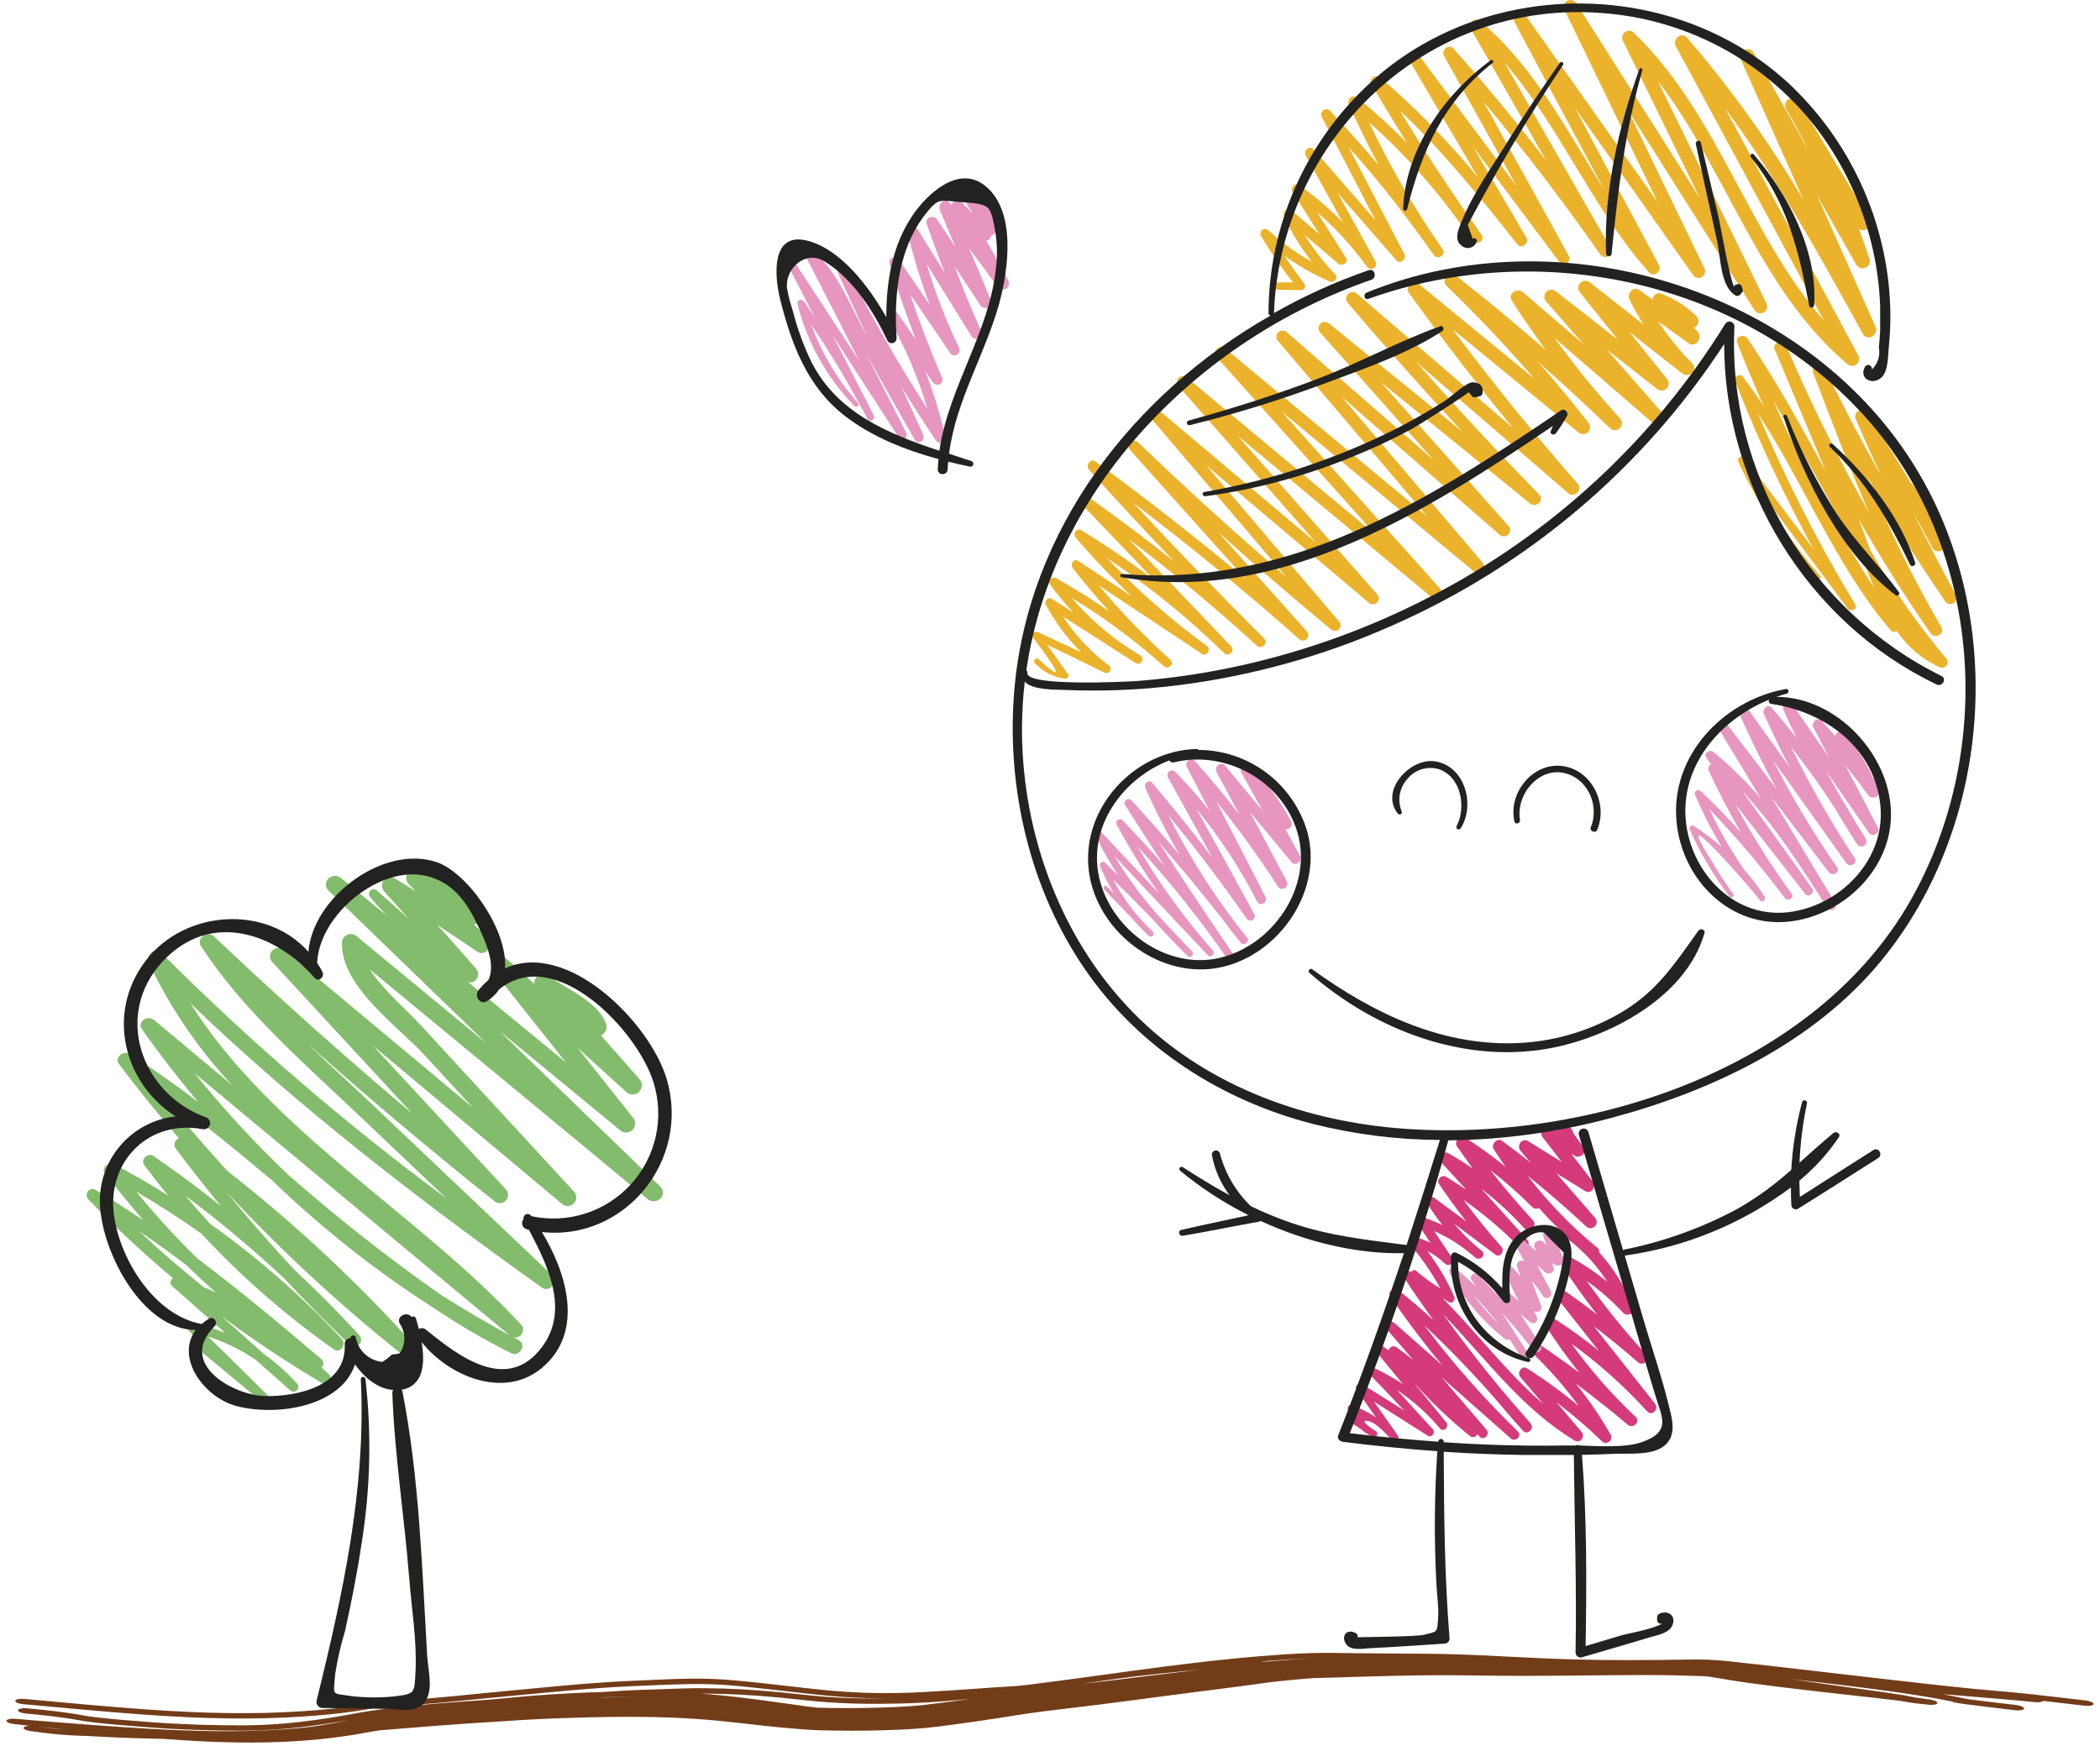 <?xml version="1.0" encoding="UTF-8"?> <svg xmlns="http://www.w3.org/2000/svg" width="291" height="242" viewBox="0 0 291 242" fill="none"><path d="M229.321 194.522L220.86 183.807C222.937 185.399 224.96 187.045 226.937 188.776C227.086 188.924 227.287 189.006 227.497 189.006C227.707 189.005 227.908 188.921 228.056 188.772C228.204 188.623 228.286 188.421 228.286 188.211C228.285 188.002 228.201 187.801 228.052 187.653C225.11 184.469 222.381 181.095 219.883 177.553C221.724 178.85 223.426 180.335 224.96 181.984C225.483 182.545 226.629 181.984 226.321 181.214C225.227 178.403 223.629 175.814 221.606 173.576C221.623 173.454 221.607 173.33 221.559 173.217C221.512 173.103 221.435 173.004 221.337 172.93C217.736 169.979 214.487 166.624 211.653 162.93C214.468 165.182 217.193 167.543 219.829 170.015C219.994 170.158 220.207 170.233 220.424 170.225C220.642 170.218 220.849 170.128 221.003 169.974C221.157 169.819 221.247 169.613 221.255 169.395C221.263 169.177 221.188 168.964 221.045 168.8L215.66 162.607L219.637 165.069C220.537 165.63 221.245 164.43 220.683 163.707L217.745 159.931L218.252 160.215C218.96 160.607 219.991 159.761 219.445 159.015C218.991 158.408 218.545 157.792 218.099 157.177C217.921 156.618 217.564 156.134 217.083 155.8C216.406 155.262 215.16 155.938 215.653 156.769L214.883 156.346C214.701 156.242 214.488 156.207 214.282 156.248C214.076 156.289 213.892 156.403 213.764 156.568C213.636 156.734 213.572 156.941 213.584 157.15C213.596 157.36 213.683 157.558 213.829 157.708L216.429 161.054L211.76 158.161C210.891 157.623 210.099 158.808 210.714 159.523L212.122 161.154C210.822 160.123 209.507 159.115 208.16 158.131C207.468 157.623 206.561 158.608 206.999 159.3C207.522 160.123 208.076 160.931 208.637 161.723C206.864 160.28 205.009 158.94 203.084 157.708C202.376 157.254 201.407 158.177 201.899 158.9C202.617 159.925 203.348 160.951 204.091 161.977C202.999 161.207 201.868 160.5 200.699 159.831C200.53 159.741 200.334 159.714 200.146 159.754C199.959 159.795 199.791 159.9 199.674 160.052C199.556 160.203 199.496 160.391 199.503 160.583C199.511 160.775 199.586 160.958 199.715 161.1C200.868 162.369 202.022 163.63 203.184 164.892C202.268 164.277 201.338 163.677 200.384 163.1C199.792 162.746 198.992 163.477 199.399 164.084C200.604 165.879 201.871 167.617 203.199 169.299L198.738 166.007C198.207 165.607 197.522 166.377 197.845 166.9C198.471 167.908 199.154 168.878 199.891 169.807C199.014 169.385 198.113 169.015 197.192 168.7C197.069 168.668 196.939 168.673 196.819 168.714C196.699 168.756 196.593 168.832 196.516 168.933C196.439 169.034 196.393 169.155 196.385 169.282C196.376 169.409 196.405 169.535 196.469 169.646L198.222 172.253C197.508 171.904 196.761 171.625 195.992 171.422C195.858 171.388 195.716 171.398 195.589 171.451C195.462 171.504 195.355 171.598 195.286 171.718C195.217 171.837 195.189 171.977 195.207 172.114C195.225 172.251 195.287 172.378 195.384 172.476C196.999 174.361 198.414 176.407 199.607 178.584C198.404 177.858 197.267 177.029 196.207 176.107C196.164 176.07 196.113 176.043 196.058 176.03C196.003 176.017 195.945 176.017 195.89 176.031C195.835 176.044 195.784 176.071 195.742 176.108C195.699 176.146 195.666 176.193 195.646 176.245C195.022 176.053 194.253 176.63 194.707 177.307C195.969 179.222 197.276 181.099 198.607 182.961C197.069 181.53 195.466 180.156 193.799 178.838C193.215 178.384 192.161 178.976 192.669 179.707C194.925 183.009 197.325 186.184 199.868 189.23C197.658 187.281 195.453 185.332 193.253 183.384C193.125 183.255 192.95 183.183 192.769 183.183C192.587 183.183 192.413 183.255 192.284 183.384C192.156 183.512 192.083 183.686 192.083 183.868C192.083 184.05 192.156 184.224 192.284 184.353L195.861 188.522C195.092 187.891 194.261 187.276 193.446 186.676C193.349 186.623 193.241 186.594 193.13 186.591C193.02 186.587 192.91 186.61 192.811 186.658C192.711 186.705 192.624 186.775 192.556 186.862C192.489 186.95 192.443 187.052 192.423 187.16L191.715 186.645C191.092 186.207 190.53 187.122 190.946 187.637L194.415 191.853C193.228 191.056 191.984 190.349 190.692 189.737C190.568 189.666 190.422 189.642 190.281 189.67C190.14 189.698 190.015 189.776 189.927 189.89C189.84 190.004 189.797 190.145 189.806 190.288C189.815 190.431 189.876 190.566 189.976 190.668L194.592 195.499L188.723 191.822C188.284 191.545 187.661 192.114 187.953 192.591L190.676 196.437C189.63 195.763 188.519 195.193 187.361 194.737C187.278 194.713 187.19 194.712 187.106 194.733C187.022 194.755 186.945 194.799 186.884 194.86C186.823 194.921 186.779 194.998 186.758 195.082C186.736 195.166 186.737 195.254 186.761 195.337C186.9 195.683 187.053 195.991 187.207 196.291C187.118 196.296 187.034 196.331 186.966 196.389C186.899 196.448 186.852 196.527 186.834 196.614C186.815 196.701 186.826 196.792 186.865 196.873C186.903 196.953 186.967 197.019 187.046 197.06L188.5 198.014C189.024 198.481 189.615 198.867 190.253 199.16C190.353 199.197 190.463 199.197 190.563 199.162C190.663 199.126 190.747 199.056 190.801 198.965C190.855 198.873 190.876 198.766 190.858 198.661C190.841 198.556 190.788 198.46 190.707 198.391L190.269 198.114C189.5 197.598 188.369 196.66 189.7 196.991C190.8 197.26 192.115 198.806 192.884 199.568C193.284 199.968 194.038 199.437 193.692 198.945L190.407 194.268L197.838 198.983C198.407 199.345 198.976 198.545 198.538 198.083L193.592 192.668C195.819 194.145 197.821 195.935 199.538 197.983C200.045 198.583 200.891 197.722 200.399 197.122L195.784 191.483C198.201 194.205 200.838 196.724 203.668 199.014C203.748 199.085 203.843 199.135 203.946 199.162C204.049 199.189 204.157 199.191 204.26 199.167C204.364 199.144 204.461 199.096 204.542 199.028C204.624 198.96 204.688 198.873 204.73 198.775L205.014 199.098C205.591 199.768 206.553 198.798 205.976 198.137L199.768 190.899C202.963 193.719 206.155 196.54 209.345 199.36C210.007 199.945 210.968 199.006 210.322 198.383C205.625 193.828 201.292 188.913 197.361 183.684C200.932 187.025 204.323 190.553 207.522 194.252C208.676 195.622 209.83 196.968 211.037 198.298C211.676 199.014 212.706 197.968 212.083 197.252C211.176 196.196 210.26 195.145 209.337 194.099C206.061 190.253 202.95 186.281 200.007 182.184C205.868 188.268 210.853 195.26 218.229 199.668C218.999 200.129 219.706 199.098 219.16 198.46L215.706 194.376C217.903 196.044 219.999 197.842 221.983 199.76C222.115 199.891 222.291 199.97 222.477 199.981C222.663 199.993 222.846 199.936 222.994 199.823C223.141 199.709 223.243 199.546 223.279 199.363C223.315 199.18 223.284 198.991 223.191 198.829C221.771 196.344 220.153 193.977 218.352 191.753C220.806 193.583 223.214 195.476 225.552 197.46C226.321 198.091 227.375 197.06 226.644 196.368C223.366 193.285 220.393 189.893 217.768 186.237C221.563 188.984 225.063 192.116 228.214 195.583C228.906 196.391 229.944 195.291 229.321 194.522ZM215.237 182.668C215.09 182.575 214.914 182.534 214.741 182.553C214.567 182.573 214.405 182.65 214.281 182.774C214.158 182.898 214.08 183.06 214.061 183.233C214.042 183.407 214.082 183.582 214.176 183.73C215.614 185.99 217.175 188.17 218.852 190.26C216.983 188.868 215.091 187.514 213.153 186.214C212.43 185.722 211.614 186.822 212.222 187.422C214.634 189.697 216.828 192.192 218.775 194.876C216.508 192.992 214.123 191.252 211.637 189.668C210.868 189.168 210.153 190.245 210.699 190.883L213.876 194.622C208.768 190.214 204.645 184.676 199.868 179.891C200.161 180.084 200.445 180.284 200.745 180.461C201.268 180.784 201.73 180.168 201.515 179.691C200.518 177.456 199.269 175.343 197.792 173.392C198.694 173.858 199.523 174.454 200.253 175.161C200.761 175.638 201.676 175.007 201.253 174.392L198.722 170.623C200.424 171.366 202.019 172.331 203.468 173.492C203.784 173.769 204.107 174.038 204.445 174.307C205.076 174.822 205.984 173.953 205.361 173.392C205.037 173.107 204.707 172.838 204.376 172.569C203.337 171.652 202.37 170.657 201.484 169.592L207.23 173.899C207.891 174.392 208.56 173.369 208.068 172.815C206.199 170.715 204.445 168.546 202.784 166.292C205.577 168.235 208.181 170.437 210.56 172.869C211.245 173.569 212.268 172.522 211.622 171.807L205.268 164.754C207.423 166.407 209.424 168.253 211.245 170.269C212.014 171.038 213.13 169.876 212.406 169.107C210.337 166.861 208.376 164.561 206.514 162.184C208.567 163.752 210.508 165.461 212.322 167.3C212.444 167.418 212.6 167.495 212.768 167.522C212.936 167.548 213.108 167.521 213.26 167.446C214.429 168.746 215.645 169.999 216.929 171.207C216.936 171.294 216.961 171.378 217.002 171.455C217.043 171.532 217.099 171.599 217.168 171.653L217.591 171.992C219.61 173.579 221.347 175.496 222.729 177.661C221.093 176.328 219.334 175.154 217.476 174.153C216.799 173.784 215.937 174.553 216.368 175.261C217.906 177.635 219.552 179.943 221.306 182.184C219.906 181.114 218.491 180.068 217.037 179.061C216.268 178.507 215.568 179.661 216.083 180.307L221.552 187.23C219.535 185.591 217.427 184.068 215.237 182.668Z" fill="#D53A7A"></path><path d="M180.146 118.593L178.13 114.932C178.272 114.95 178.415 114.928 178.545 114.87C178.675 114.811 178.786 114.717 178.866 114.599C178.945 114.481 178.991 114.343 178.997 114.201C179.003 114.059 178.969 113.917 178.9 113.793C177.413 111.006 175.521 108.455 173.284 106.224C173.155 106.077 172.975 105.984 172.78 105.965C172.585 105.946 172.391 106.002 172.236 106.122C172.081 106.242 171.977 106.416 171.946 106.609C171.915 106.803 171.959 107.001 172.069 107.163L174.977 112.385C173.231 110.293 171.477 108.193 169.738 106.093C169.185 105.432 168.2 106.278 168.577 106.986L171.754 112.916C169.777 110.362 167.723 107.863 165.562 105.447C165.008 104.832 164.108 105.616 164.462 106.293L167.6 112.347C166.115 110.478 164.523 108.67 162.869 106.963C162.757 106.859 162.612 106.797 162.46 106.789C162.307 106.781 162.156 106.826 162.034 106.918C161.911 107.009 161.824 107.141 161.789 107.29C161.753 107.438 161.771 107.595 161.839 107.732L167.992 118.862C165.305 115.329 162.528 111.87 159.662 108.486C159.185 107.924 158.462 108.639 158.716 109.216C160.119 112.376 161.693 115.458 163.431 118.447C161.262 115.901 159.054 113.378 156.777 110.909C156.682 110.815 156.556 110.759 156.423 110.751C156.289 110.743 156.157 110.784 156.052 110.865C155.946 110.947 155.873 111.064 155.847 111.195C155.82 111.326 155.842 111.462 155.908 111.578C157.716 114.462 159.577 117.308 161.446 120.139C159.528 117.913 157.544 115.747 155.493 113.639C155.403 113.571 155.292 113.534 155.179 113.535C155.066 113.537 154.956 113.576 154.868 113.647C154.779 113.717 154.717 113.816 154.691 113.926C154.665 114.036 154.676 114.152 154.724 114.255C156.499 117.568 158.469 120.774 160.623 123.854C157.987 121.054 155.354 118.252 152.724 115.447C152.316 115.016 151.747 115.562 151.954 116.039C152.827 117.917 153.856 119.718 155.031 121.424C154.4 120.808 153.777 120.185 153.147 119.578C152.762 119.208 152.277 119.67 152.454 120.108C152.998 121.388 153.633 122.627 154.354 123.816L153.37 122.854C153.318 122.802 153.247 122.773 153.174 122.773C153.1 122.773 153.029 122.802 152.977 122.854C152.925 122.906 152.896 122.977 152.896 123.05C152.896 123.124 152.925 123.195 152.977 123.247L156.87 127.285C157.591 128.137 158.362 128.946 159.177 129.708C159.562 130.062 160.131 129.5 159.754 129.131C157.531 127.04 155.668 124.597 154.239 121.901C156.029 123.644 157.795 125.416 159.539 127.216C161.146 129.023 162.839 130.777 164.554 132.5C164.962 132.916 165.577 132.292 165.185 131.869C164.067 130.68 162.944 129.493 161.816 128.308C159.001 125.366 156.522 122.121 154.424 118.631C158.746 123.247 163.067 127.839 167.385 132.408C167.808 132.854 168.461 132.185 168.061 131.731C164.134 127.276 160.644 122.454 157.639 117.331C162.242 122.336 166.484 127.662 170.331 133.269C170.708 133.815 171.6 133.269 171.223 132.746C167.608 127.416 164.015 122.07 160.516 116.662C163.562 120.139 166.513 123.706 169.369 127.362C170.208 128.485 171.061 129.6 171.954 130.685C172.354 131.177 173.231 130.516 172.838 130C172.812 129.963 172.784 129.927 172.754 129.893C168.549 124.647 164.906 118.976 161.885 112.97C165.677 117.585 169.308 122.37 172.731 127.293C172.771 127.363 172.826 127.424 172.89 127.474C172.955 127.523 173.029 127.559 173.107 127.579C173.186 127.6 173.268 127.605 173.348 127.594C173.429 127.583 173.506 127.557 173.577 127.516C173.647 127.475 173.708 127.42 173.758 127.356C173.807 127.291 173.843 127.217 173.863 127.139C173.884 127.06 173.889 126.978 173.878 126.898C173.867 126.817 173.841 126.74 173.8 126.67C171.149 121.824 168.487 116.985 165.815 112.155C169.071 116.113 171.887 120.412 174.215 124.977C174.607 125.747 175.754 125.062 175.361 124.308C173.1 119.893 170.828 115.485 168.546 111.086C171.616 114.861 174.471 118.806 177.1 122.901C177.204 123.044 177.357 123.144 177.531 123.181C177.704 123.217 177.885 123.188 178.038 123.099C178.192 123.01 178.307 122.867 178.36 122.698C178.414 122.53 178.404 122.347 178.33 122.185L173.231 112.578C175.146 114.885 177.077 117.193 178.976 119.501C179.53 120.17 180.546 119.308 180.146 118.593Z" fill="#E696BF"></path><path d="M260.31 114.862C258.772 111.924 257.233 108.983 255.695 106.039C256.795 107.416 257.864 108.809 258.902 110.232C259.364 110.862 260.579 110.524 260.272 109.655V109.616C260.345 109.51 260.384 109.384 260.384 109.255C260.384 109.126 260.345 109 260.272 108.893L259.502 107.724C258.512 105.499 257.186 103.44 255.572 101.616C255.474 101.52 255.353 101.451 255.219 101.417C255.086 101.383 254.946 101.386 254.815 101.424C254.683 101.462 254.563 101.536 254.469 101.636C254.375 101.736 254.31 101.859 254.28 101.993C253.687 101.301 253.087 100.609 252.472 99.932C251.857 99.255 250.934 100.109 251.295 100.832L253.487 105.039L248.403 97.64C248.281 97.52 248.123 97.444 247.953 97.423C247.784 97.403 247.612 97.44 247.466 97.528C247.319 97.617 247.206 97.751 247.145 97.91C247.083 98.07 247.077 98.245 247.126 98.409C247.726 99.717 248.344 101.017 248.98 102.309C247.862 100.888 246.716 99.491 245.541 98.117C244.98 97.455 244.126 98.293 244.434 98.97C245.564 101.486 246.741 103.963 248.034 106.401L242.249 98.301C242.157 98.144 242.007 98.03 241.831 97.984C241.655 97.938 241.468 97.963 241.311 98.055C241.154 98.147 241.04 98.297 240.993 98.473C240.947 98.649 240.973 98.836 241.065 98.993C242.634 102.583 244.357 106.062 246.234 109.432L239.311 100.363C238.811 99.709 237.719 100.278 238.172 101.024L243.988 110.655C241.998 108.326 239.808 106.177 237.442 104.232C236.934 103.809 235.98 104.363 236.442 105.001C236.657 105.309 236.872 105.609 237.096 105.909C236.941 105.987 236.82 106.12 236.759 106.283C236.698 106.445 236.7 106.625 236.765 106.786C238.124 109.75 239.626 112.629 241.272 115.424C239.51 113.412 237.646 111.492 235.688 109.67C235.607 109.579 235.494 109.522 235.373 109.511C235.252 109.499 235.13 109.533 235.033 109.607C234.936 109.681 234.871 109.788 234.849 109.908C234.828 110.028 234.853 110.152 234.919 110.255C235.979 112.716 237.207 115.101 238.595 117.393C237.372 116.324 236.071 115.347 234.703 114.47C234.342 114.231 234.019 114.678 234.165 115.008C235.632 118.284 237.469 121.381 239.642 124.239C239.88 124.554 240.411 124.239 240.188 123.916C239.132 122.472 238.151 120.975 237.249 119.431C237.011 119.008 235.188 116.224 235.357 115.847C235.619 115.278 240.549 120.793 242.765 123.4C243.134 123.862 243.534 124.323 243.88 124.77C244.226 125.216 244.78 124.662 244.526 124.27C243.66 122.935 242.699 121.665 241.649 120.47C239.827 117.827 238.227 115.038 236.865 112.132C240.597 116.012 244.084 120.123 247.303 124.439C247.734 125 248.711 124.439 248.28 123.87C245.394 119.937 242.793 115.803 240.495 111.501C243.721 115.639 246.944 119.783 250.164 123.931C250.587 124.477 251.541 123.754 251.134 123.162C247.903 118.629 244.657 114.111 241.395 109.609C245.964 114.485 249.618 120.147 253.203 125.831C253.641 126.531 254.741 125.893 254.318 125.177L245.441 110.439L253.41 120.87C253.918 121.531 255.056 120.908 254.564 120.193C251.276 115.454 248.311 110.499 245.688 105.363L255.841 119.624C256.333 120.324 257.495 119.677 257.01 118.939C253.742 113.953 250.778 108.775 248.134 103.432C250.272 106.17 252.29 108.991 254.187 111.893C255.195 113.601 256.233 115.301 257.31 116.97C257.406 117.134 257.563 117.253 257.747 117.302C257.931 117.35 258.127 117.323 258.291 117.227C258.455 117.132 258.575 116.974 258.623 116.79C258.671 116.607 258.645 116.411 258.549 116.247C257.928 115.221 257.292 114.18 256.641 113.124C255.387 111.047 254.172 108.955 253.026 106.824L259.041 115.531C259.158 115.633 259.303 115.697 259.457 115.715C259.612 115.733 259.768 115.704 259.905 115.632C260.042 115.559 260.154 115.447 260.227 115.31C260.299 115.172 260.328 115.016 260.31 114.862Z" fill="#E696BF"></path><path d="M216.636 174.521C216.367 173.79 216.098 173.06 215.867 172.329C215.907 172.275 215.938 172.215 215.959 172.152C216.057 171.949 216.096 171.722 216.073 171.498C216.049 171.274 215.965 171.061 215.828 170.882C215.691 170.703 215.507 170.565 215.297 170.484C215.087 170.402 214.858 170.381 214.636 170.421C214.515 170.417 214.395 170.441 214.285 170.492C214.175 170.543 214.078 170.619 214.003 170.714C213.928 170.809 213.877 170.921 213.853 171.04C213.83 171.159 213.834 171.281 213.867 171.398C214.021 171.798 214.175 172.206 214.321 172.606C214.167 172.46 214.006 172.306 213.86 172.137C213.39 171.629 212.367 172.137 212.644 172.844C212.721 173.029 212.798 173.213 212.867 173.406L211.137 171.867C211.02 171.755 210.867 171.689 210.705 171.68C210.543 171.671 210.384 171.72 210.255 171.819C210.127 171.917 210.038 172.059 210.005 172.217C209.972 172.376 209.997 172.541 210.075 172.683C210.467 173.413 210.844 174.137 211.244 174.867L211.152 174.79C211.042 174.73 210.916 174.702 210.791 174.712C210.665 174.722 210.546 174.768 210.446 174.844C210.346 174.921 210.271 175.025 210.23 175.144C210.189 175.263 210.183 175.391 210.213 175.513L210.729 176.944C210.29 176.429 209.829 175.921 209.329 175.406C209.22 175.3 209.076 175.237 208.924 175.229C208.772 175.221 208.622 175.268 208.502 175.362C208.382 175.456 208.3 175.589 208.271 175.739C208.242 175.888 208.268 176.043 208.344 176.175C209.037 177.544 209.737 178.913 210.429 180.29L208.298 178.475C207.798 178.052 206.921 178.598 207.329 179.244C207.398 179.352 207.475 179.459 207.544 179.575C206.644 178.59 205.737 177.621 204.806 176.667C204.352 176.206 203.545 176.806 203.898 177.359C204.106 177.69 204.321 178.013 204.529 178.336C203.637 177.459 202.706 176.618 201.737 175.813C201.64 175.729 201.518 175.681 201.39 175.677C201.262 175.673 201.136 175.713 201.035 175.791C200.933 175.869 200.862 175.98 200.833 176.104C200.804 176.229 200.819 176.36 200.875 176.475C202.801 180.004 205.417 183.109 208.567 185.605C208.653 185.675 208.761 185.712 208.871 185.712C208.982 185.712 209.089 185.675 209.175 185.605L209.221 185.675C209.683 186.382 210.144 187.098 210.598 187.813C210.975 188.398 211.906 187.867 211.544 187.259C211.183 186.651 210.821 186.105 210.444 185.536L208.137 181.959C209.675 183.644 211.098 185.367 212.467 187.167C212.929 187.774 213.967 187.228 213.521 186.551L210.713 182.129L211.937 183.167C212.039 183.295 212.187 183.378 212.35 183.397C212.513 183.416 212.677 183.369 212.806 183.267C212.934 183.165 213.017 183.016 213.036 182.853C213.054 182.69 213.008 182.526 212.906 182.398L212.544 181.682C212.967 182.075 213.821 181.682 213.59 181.059L212.252 177.521C212.836 178.155 213.351 178.848 213.79 179.59C213.833 179.663 213.889 179.727 213.956 179.778C214.023 179.828 214.1 179.866 214.181 179.887C214.262 179.909 214.347 179.914 214.431 179.902C214.514 179.891 214.594 179.863 214.667 179.821C214.74 179.778 214.804 179.722 214.855 179.655C214.905 179.588 214.943 179.512 214.964 179.43C214.986 179.349 214.991 179.264 214.979 179.181C214.968 179.097 214.94 179.017 214.898 178.944C214.267 177.744 213.639 176.542 213.013 175.336L214.121 176.344C214.598 176.767 215.544 176.344 215.283 175.667C215.206 175.452 215.121 175.236 215.036 175.021C215.206 175.129 215.367 175.236 215.552 175.344C215.679 175.404 215.819 175.427 215.959 175.412C216.098 175.397 216.231 175.345 216.343 175.26C216.454 175.175 216.541 175.062 216.592 174.932C216.644 174.801 216.659 174.659 216.636 174.521ZM204.237 179.59C205.467 180.832 206.62 182.147 207.691 183.528C206.45 182.297 205.296 180.981 204.237 179.59Z" fill="#E696BF"></path><path d="M235.266 45.974L234.751 45.42C234.901 45.36 235.033 45.265 235.138 45.142C235.242 45.019 235.314 44.872 235.347 44.714C235.381 44.557 235.375 44.393 235.33 44.238C235.285 44.084 235.202 43.943 235.089 43.827C233.7 42.453 232.035 41.389 230.205 40.704C230.072 40.655 229.93 40.639 229.789 40.656C229.649 40.673 229.514 40.724 229.398 40.803C229.281 40.883 229.185 40.99 229.118 41.115C229.051 41.239 229.015 41.378 229.012 41.52L227.159 40.197C226.289 39.574 225.405 40.743 225.805 41.55C226.405 42.735 227.051 43.858 227.751 44.981L220.374 39.181C220.189 39.001 219.94 38.901 219.681 38.903C219.423 38.905 219.175 39.009 218.992 39.191C218.809 39.374 218.706 39.622 218.704 39.88C218.702 40.139 218.802 40.388 218.982 40.574L224.213 47.112L215.674 40.428C215.489 40.247 215.24 40.147 214.981 40.149C214.723 40.151 214.475 40.255 214.292 40.438C214.109 40.62 214.006 40.868 214.004 41.127C214.002 41.385 214.102 41.634 214.282 41.82L219.497 47.766L211.036 40.504C210.267 39.82 208.875 40.697 209.498 41.681C211.005 44.02 212.58 46.307 214.221 48.543C210.195 45.014 206.075 41.597 201.86 38.289C200.913 37.52 199.552 38.766 200.498 39.658C204.734 43.761 208.767 48.032 212.598 52.473L196.729 39.451C195.96 38.82 194.552 39.651 195.237 40.597C199.852 47.012 204.667 53.26 209.682 59.342L187.975 40.651C187.802 40.525 187.589 40.465 187.376 40.481C187.162 40.497 186.961 40.589 186.808 40.739C186.655 40.889 186.56 41.088 186.54 41.301C186.52 41.515 186.576 41.728 186.699 41.904C191.878 47.996 197.191 53.968 202.636 59.819L184.176 44.843C184.009 44.692 183.79 44.612 183.566 44.618C183.341 44.624 183.128 44.715 182.969 44.874C182.81 45.033 182.718 45.247 182.712 45.471C182.706 45.696 182.787 45.914 182.937 46.081L198.667 63.773L178.345 46.066C178.183 45.904 177.963 45.812 177.733 45.812C177.504 45.812 177.284 45.904 177.122 46.066C176.96 46.228 176.869 46.448 176.869 46.677C176.869 46.907 176.96 47.127 177.122 47.289L197.752 71.549L169.83 48.343C169.671 48.184 169.455 48.094 169.23 48.094C169.005 48.094 168.789 48.184 168.63 48.343C168.471 48.502 168.381 48.718 168.381 48.943C168.381 49.168 168.471 49.383 168.63 49.543L190.714 74.211L164.446 52.312C164.286 52.181 164.084 52.114 163.878 52.124C163.672 52.134 163.477 52.221 163.331 52.366C163.185 52.512 163.099 52.707 163.089 52.913C163.079 53.119 163.145 53.322 163.276 53.481L182.422 75.272L160.807 57.035C160.656 56.885 160.452 56.801 160.239 56.802C160.026 56.802 159.823 56.888 159.673 57.038C159.523 57.189 159.439 57.394 159.44 57.606C159.44 57.819 159.525 58.023 159.676 58.173L178.237 79.957C171.222 73.942 164.381 67.727 157.715 61.311C157.57 61.166 157.374 61.085 157.169 61.085C156.964 61.085 156.768 61.166 156.623 61.311C156.478 61.456 156.396 61.653 156.396 61.858C156.396 62.062 156.478 62.259 156.623 62.404L172.553 80.195C165.799 74.555 158.876 69.142 151.784 63.957C151.092 63.45 150.377 64.511 150.908 65.096C154.784 69.403 158.728 73.652 162.738 77.842C158.861 74.765 154.892 71.78 150.831 68.888C150.169 68.411 149.454 69.427 149.984 69.988C153.333 73.48 156.682 76.975 160.03 80.472C156.764 77.97 153.367 75.644 149.854 73.503C149.192 73.096 148.592 73.988 149.085 74.534C151.526 77.389 154.125 80.106 156.869 82.672L149.431 77.749C148.769 77.311 148.246 78.226 148.661 78.749C150.269 80.826 151.961 82.811 153.715 84.741C151.335 83.08 148.873 81.54 146.338 80.126C145.831 79.841 145.1 80.442 145.485 80.972C146.483 82.347 147.567 83.657 148.731 84.895L145.754 83.003C145.231 82.665 144.662 83.318 144.931 83.826C146.227 86.238 147.867 88.448 149.8 90.387L143.792 87.595C143.385 87.403 142.754 87.834 143.092 88.295C144.077 89.618 149.246 96.318 143.946 91.372C143.585 91.033 143.046 91.564 143.4 91.918C144.488 93.072 145.932 93.828 147.5 94.064C147.838 94.133 148.269 93.764 147.992 93.426L145.1 89.364C147.738 90.633 150.377 91.895 153.007 93.21C153.143 93.29 153.305 93.312 153.457 93.273C153.609 93.233 153.739 93.134 153.819 92.999C153.899 92.863 153.921 92.701 153.881 92.549C153.842 92.397 153.743 92.267 153.607 92.187C151.124 90.325 148.987 88.042 147.292 85.441L155.33 90.587C156.015 91.049 156.715 91.503 157.43 91.926C157.569 91.989 157.726 91.999 157.871 91.954C158.016 91.909 158.14 91.811 158.217 91.68C158.295 91.549 158.321 91.394 158.291 91.244C158.26 91.095 158.176 90.962 158.053 90.872L156.123 89.641C153.29 87.736 150.729 85.457 148.508 82.865C153.055 85.618 157.332 88.793 161.284 92.349C161.892 92.887 162.822 91.995 162.184 91.449C158.641 88.243 155.323 84.796 152.254 81.134L166.553 90.618C167.261 91.08 167.868 89.98 167.207 89.495C162.226 85.869 157.591 81.79 153.361 77.311C159.181 81.204 164.629 85.625 169.638 90.518C169.7 90.58 169.774 90.629 169.856 90.663C169.938 90.696 170.025 90.713 170.113 90.713C170.202 90.713 170.289 90.695 170.37 90.661C170.452 90.627 170.525 90.577 170.588 90.514C170.65 90.452 170.699 90.377 170.732 90.296C170.766 90.214 170.783 90.127 170.782 90.038C170.782 89.95 170.764 89.863 170.73 89.782C170.696 89.7 170.646 89.626 170.584 89.564C165.861 84.611 161.133 79.659 156.4 74.711C162.553 79.357 168.474 84.282 174.161 89.487C174.837 90.103 175.822 89.133 175.168 88.48C168.979 82.326 162.93 76.06 157.023 69.68C164.966 75.711 172.673 82.044 180.145 88.68C180.291 88.764 180.461 88.798 180.629 88.777C180.796 88.755 180.952 88.679 181.072 88.56C181.192 88.441 181.269 88.285 181.292 88.118C181.315 87.951 181.282 87.78 181.199 87.633C177.045 82.987 172.899 78.342 168.761 73.696C173.889 78.311 179.109 82.818 184.422 87.218C184.57 87.365 184.77 87.447 184.978 87.446C185.187 87.446 185.386 87.362 185.533 87.214C185.68 87.066 185.762 86.866 185.761 86.658C185.761 86.449 185.677 86.25 185.529 86.103C179.407 78.893 173.279 71.688 167.145 64.488L189.668 83.518C189.744 83.594 189.834 83.654 189.934 83.695C190.033 83.736 190.14 83.757 190.247 83.756C190.355 83.756 190.461 83.734 190.56 83.693C190.66 83.651 190.75 83.591 190.825 83.514C190.901 83.438 190.961 83.348 191.002 83.248C191.043 83.149 191.064 83.042 191.063 82.935C191.063 82.827 191.041 82.721 191 82.622C190.958 82.523 190.898 82.433 190.822 82.357L171.484 60.365L198.406 82.803C198.565 82.949 198.775 83.028 198.99 83.023C199.206 83.018 199.412 82.93 199.565 82.777C199.718 82.625 199.806 82.419 199.81 82.203C199.815 81.987 199.736 81.778 199.59 81.618L177.56 57.004L204.229 79.188C204.393 79.331 204.606 79.406 204.824 79.398C205.042 79.391 205.249 79.3 205.403 79.146C205.557 78.992 205.647 78.785 205.655 78.567C205.662 78.35 205.587 78.137 205.444 77.972L185.914 54.981L207.775 74.088C207.938 74.251 208.159 74.343 208.39 74.343C208.621 74.343 208.842 74.251 209.005 74.088C209.169 73.925 209.26 73.703 209.26 73.472C209.26 73.242 209.169 73.02 209.005 72.857L191.314 52.935C198.211 58.545 205.108 64.155 212.005 69.765C212.875 70.465 214.067 69.342 213.259 68.511C207.459 62.568 201.803 56.468 196.291 50.212L217.313 68.35C217.491 68.5 217.719 68.579 217.952 68.57C218.185 68.56 218.406 68.464 218.571 68.3C218.736 68.135 218.834 67.915 218.845 67.682C218.855 67.449 218.778 67.221 218.628 67.042C212.567 60.129 206.785 52.991 201.283 45.627L218.767 59.958C218.951 60.11 219.186 60.189 219.425 60.178C219.664 60.166 219.89 60.066 220.06 59.897C220.229 59.728 220.329 59.501 220.34 59.262C220.352 59.023 220.273 58.788 220.12 58.604C217.869 55.712 215.539 52.891 213.128 50.142C216.523 53.132 219.856 56.209 223.128 59.373C223.312 59.541 223.554 59.631 223.803 59.626C224.053 59.62 224.29 59.518 224.466 59.342C224.643 59.166 224.744 58.928 224.75 58.679C224.756 58.43 224.665 58.188 224.497 58.004C221.267 54.452 218.235 50.726 215.413 46.843L228.759 58.381C228.85 58.472 228.957 58.544 229.076 58.593C229.195 58.642 229.322 58.667 229.451 58.667C229.579 58.667 229.707 58.642 229.826 58.593C229.944 58.544 230.052 58.472 230.143 58.381C230.234 58.29 230.306 58.182 230.355 58.063C230.405 57.944 230.43 57.817 230.43 57.688C230.43 57.56 230.405 57.432 230.355 57.314C230.306 57.195 230.234 57.087 230.143 56.996L222.628 48.419L229.551 53.85C229.736 54.036 229.986 54.14 230.248 54.141C230.378 54.142 230.506 54.116 230.626 54.067C230.746 54.018 230.855 53.945 230.947 53.854C231.039 53.763 231.112 53.654 231.162 53.534C231.212 53.415 231.238 53.286 231.238 53.157C231.238 53.027 231.213 52.899 231.164 52.779C231.115 52.659 231.042 52.55 230.951 52.458L225.774 45.996L233.082 51.742C234.058 52.512 235.389 51.273 234.481 50.343C232.728 48.576 231.156 46.638 229.789 44.558L234.082 47.635C235.012 48.204 235.989 46.766 235.266 45.974Z" fill="#EBB22B"></path><path d="M259.882 45.257C257.165 39.165 254.452 33.07 251.744 26.973L257.236 36.719C257.365 36.92 257.56 37.069 257.788 37.141C258.016 37.212 258.262 37.201 258.482 37.109C258.703 37.017 258.884 36.851 258.993 36.639C259.103 36.426 259.135 36.183 259.082 35.95C258.613 34.519 258.106 33.111 257.582 31.704C258.352 32.319 259.682 31.411 259.082 30.411L249.252 14.073C249.114 13.846 248.892 13.682 248.634 13.617C248.376 13.551 248.103 13.59 247.873 13.724C247.643 13.858 247.475 14.077 247.405 14.334C247.335 14.59 247.368 14.864 247.498 15.097C248.637 17.043 249.706 19.027 250.721 21.035L243.021 7.328C242.375 6.166 240.76 7.181 241.275 8.343L249.921 27.727C245.21 19.759 239.805 12.222 233.768 5.205C232.999 4.335 231.691 5.443 232.23 6.412C239.06 19.089 245.896 31.763 252.737 44.434C242.283 32.473 238.122 15.889 226.514 4.651C226.36 4.447 226.132 4.312 225.878 4.277C225.625 4.242 225.368 4.308 225.164 4.462C224.96 4.616 224.826 4.845 224.791 5.098C224.755 5.351 224.822 5.608 224.976 5.812L235.591 27.527L218.445 0.466C218.32 0.251 218.114 0.094 217.873 0.031C217.632 -0.032 217.376 0.002 217.161 0.128C216.946 0.253 216.789 0.459 216.726 0.7C216.662 0.941 216.697 1.197 216.822 1.412L229.722 28.058L211.4 2.135C211.261 1.972 211.068 1.863 210.857 1.827C210.645 1.792 210.428 1.833 210.243 1.943C210.059 2.052 209.919 2.224 209.849 2.427C209.779 2.63 209.784 2.851 209.861 3.051C214.02 10.861 218.207 18.684 222.422 26.519C217.215 18.235 212.738 9.42 205.169 2.966C205.024 2.821 204.832 2.733 204.627 2.717C204.423 2.701 204.22 2.758 204.054 2.878C203.888 2.999 203.77 3.175 203.722 3.374C203.674 3.573 203.699 3.783 203.792 3.966L214.269 22.273C210.166 16.95 205.882 11.768 201.415 6.728C200.769 6.005 199.654 6.928 200.108 7.735C203.477 13.781 206.843 19.825 210.207 25.865L196.923 8.058C196.331 7.289 195.023 7.958 195.554 8.828L204.869 24.673C200.76 19.643 196.211 14.989 191.277 10.766C190.631 10.227 189.593 10.897 190.062 11.704C191.639 14.435 193.277 17.089 194.954 19.781C192.791 17.588 190.513 15.511 188.131 13.558C187.998 13.437 187.826 13.367 187.646 13.359C187.465 13.352 187.288 13.408 187.145 13.518C187.003 13.628 186.903 13.785 186.864 13.961C186.824 14.137 186.848 14.321 186.931 14.481C188.208 17.368 189.593 20.189 191.085 22.942C188.905 20.353 186.644 17.822 184.3 15.35C183.716 14.743 182.808 15.512 183.17 16.22L190.616 30.573C187.764 27.281 184.906 23.991 182.039 20.704C181.501 20.081 180.562 20.873 180.939 21.55L186.047 30.781C184.198 28.907 182.196 27.191 180.062 25.65C179.493 25.242 178.755 26.035 179.116 26.596C180.352 28.555 181.595 30.514 182.847 32.473L179.001 29.188C178.883 29.082 178.731 29.02 178.573 29.014C178.414 29.008 178.258 29.058 178.133 29.155C178.007 29.253 177.92 29.391 177.886 29.546C177.852 29.701 177.873 29.863 177.947 30.004C178.974 32.244 180.265 34.354 181.793 36.288C179.608 35.069 177.576 33.595 175.739 31.896C175.626 31.797 175.483 31.74 175.333 31.734C175.183 31.729 175.035 31.775 174.915 31.865C174.795 31.955 174.71 32.084 174.674 32.23C174.637 32.375 174.652 32.529 174.716 32.665C176.053 34.921 177.544 37.083 179.178 39.134H177.17C177.033 39.134 176.902 39.188 176.806 39.285C176.709 39.382 176.655 39.513 176.655 39.65C176.655 39.786 176.709 39.917 176.806 40.014C176.902 40.111 177.033 40.165 177.17 40.165L180.316 40.211C180.424 40.206 180.529 40.17 180.617 40.108C180.706 40.045 180.774 39.959 180.816 39.859C180.857 39.759 180.869 39.649 180.85 39.542C180.831 39.436 180.782 39.337 180.708 39.257C179.731 37.996 178.816 36.703 177.947 35.411C179.895 36.83 181.992 38.032 184.2 38.996C184.854 39.28 185.562 38.534 184.97 37.957C183.379 36.328 181.98 34.521 180.801 32.573L185.416 36.519C185.977 37.003 186.954 36.388 186.493 35.688L182.501 29.388C185.094 31.64 187.417 34.185 189.423 36.973C189.523 37.118 189.674 37.22 189.846 37.259C190.018 37.298 190.199 37.27 190.351 37.182C190.504 37.093 190.617 36.951 190.669 36.782C190.721 36.614 190.708 36.432 190.631 36.273L185.37 26.75L193.485 36.073C194.039 36.703 194.954 35.896 194.6 35.211L186.87 20.366C191.099 25.112 195.037 30.111 198.661 35.334C199.2 36.103 200.454 35.334 199.923 34.565C196.034 28.989 192.619 23.097 189.716 16.95C194.3 21.014 198.427 25.567 202.023 30.527C202.677 31.465 203.315 32.404 203.977 33.327C204.546 34.096 205.861 33.388 205.307 32.557C204.754 31.727 204.038 30.696 203.377 29.788C200.09 25.065 196.959 20.245 193.985 15.327C199.977 20.989 205.161 27.412 210.276 33.888C210.838 34.596 211.953 33.688 211.515 32.934L204.092 20.289L216.007 36.211C216.607 37.019 217.899 36.327 217.384 35.442C213.451 28.309 209.507 21.186 205.554 14.073C211.235 20.878 216.62 27.924 221.707 35.211C221.821 35.405 222.008 35.545 222.225 35.602C222.443 35.658 222.675 35.625 222.868 35.511C223.062 35.397 223.203 35.21 223.259 34.993C223.315 34.775 223.283 34.544 223.168 34.35L208.484 8.674C216.176 17.535 220.668 28.934 228.53 37.773C229.199 38.542 230.33 37.565 229.883 36.727C226.002 29.491 222.127 22.242 218.261 14.981L234.576 38.057C234.698 38.267 234.899 38.42 235.134 38.482C235.369 38.544 235.619 38.51 235.829 38.388C236.04 38.266 236.192 38.065 236.254 37.83C236.316 37.594 236.283 37.344 236.16 37.134C232.632 29.852 229.104 22.555 225.576 15.243L243.145 43.003C243.278 43.205 243.484 43.347 243.719 43.402C243.955 43.456 244.202 43.419 244.41 43.297C244.619 43.175 244.773 42.977 244.841 42.745C244.909 42.514 244.885 42.265 244.775 42.049C239.76 31.793 234.747 21.519 229.737 11.227C239.352 23.712 243.645 40.003 255.983 50.457C256.153 50.615 256.374 50.708 256.607 50.718C256.839 50.729 257.068 50.657 257.252 50.515C257.437 50.373 257.565 50.17 257.614 49.943C257.663 49.715 257.63 49.478 257.521 49.272C251.367 37.852 245.214 26.435 239.06 15.02C246.306 24.842 252.26 35.573 258.144 46.28C258.782 47.426 260.398 46.411 259.882 45.257Z" fill="#EBB22B"></path><path d="M271.104 82.556C268.976 78.684 266.937 74.772 264.989 70.818C265.958 72.531 266.901 74.256 267.819 75.995C267.928 76.178 268.1 76.315 268.302 76.381C268.505 76.448 268.724 76.439 268.92 76.357C269.117 76.275 269.277 76.124 269.371 75.933C269.466 75.743 269.488 75.524 269.435 75.318C268.475 72.323 266.968 69.532 264.989 67.088C264.923 66.999 264.839 66.925 264.742 66.872C262.824 63.626 260.819 60.429 258.727 57.28C258.609 57.076 258.414 56.928 258.186 56.867C257.959 56.806 257.716 56.839 257.512 56.957C257.308 57.075 257.159 57.27 257.099 57.498C257.038 57.726 257.07 57.968 257.189 58.172C258.32 60.795 259.496 63.403 260.712 65.987C257.912 61.08 255.289 56.075 252.843 50.973C252.42 50.088 250.897 50.719 251.251 51.642C253.72 58.172 256.22 64.718 259.019 71.08C254.708 63.537 250.845 55.747 247.451 47.75C247.089 46.88 245.551 47.519 245.912 48.396C248.266 54.037 250.622 59.66 252.981 65.264C249.558 59.026 246.135 52.78 242.143 46.896C241.682 46.219 240.397 46.627 240.728 47.488C241.874 50.457 243.105 53.373 244.389 56.265C243.476 54.896 242.507 53.537 241.482 52.188C241.097 51.696 240.212 52.188 240.428 52.796C243.547 60.786 247.175 68.568 251.289 76.095C248.112 71.895 244.951 67.695 241.766 63.511C241.695 63.403 241.585 63.328 241.459 63.298C241.333 63.269 241.201 63.289 241.09 63.353C240.978 63.418 240.895 63.523 240.858 63.646C240.821 63.77 240.832 63.903 240.889 64.018C243.634 69.982 247.325 75.463 251.82 80.249C252.081 80.533 252.489 80.118 252.235 79.833C249.258 76.423 246.641 72.713 244.428 68.764C248.289 73.959 252.161 79.149 256.043 84.333C256.489 84.925 257.473 84.402 257.066 83.733C251.939 75.273 247.442 66.447 243.612 57.326C250.074 67.149 254.335 78.341 262.012 87.379C262.117 87.497 262.263 87.57 262.421 87.583C262.578 87.596 262.735 87.548 262.858 87.448C264.281 89.596 266.273 91.306 268.611 92.387C268.778 92.515 268.988 92.572 269.197 92.546C269.405 92.519 269.594 92.41 269.723 92.244C269.851 92.078 269.909 91.868 269.882 91.659C269.855 91.451 269.747 91.261 269.581 91.133C265.694 86.477 262.212 81.498 259.173 76.249C258.604 74.71 258.066 73.233 257.52 71.872C260.596 77.297 263.93 82.595 267.519 87.764C268.142 88.656 269.573 87.856 269.004 86.894C265.135 80.26 261.745 73.358 258.858 66.241C262.186 72.128 265.776 77.864 269.627 83.448C269.766 83.593 269.95 83.686 270.149 83.712C270.348 83.738 270.55 83.696 270.722 83.592C270.893 83.489 271.025 83.329 271.094 83.141C271.164 82.953 271.167 82.747 271.104 82.556ZM259.704 81.479C254.349 73.195 249.665 64.496 245.697 55.465C249.943 62.672 253.789 70.203 258.058 77.403C258.589 78.733 259.127 80.11 259.704 81.479Z" fill="#EBB22B"></path><path d="M265.388 77.978C263.311 71.647 258.819 65.971 253.95 61.54C253.681 61.294 253.296 61.686 253.558 61.932C258.581 66.686 261.711 72.124 264.688 78.27C264.873 78.662 265.519 78.386 265.388 77.978Z" fill="#222221"></path><path d="M200.644 158.053C208.395 157.977 216.104 156.904 223.582 154.861C237.428 151.122 251.427 144.438 260.688 133.154C276.28 114.162 278.18 84.948 265.034 64.156C249.65 39.803 215.867 29.727 189.375 40.557C188.852 40.773 189.06 41.626 189.621 41.426C212.936 33.042 240.674 38.696 257.781 57.026C274.557 74.979 276.78 103.439 264.842 124.631C251.573 148.153 220.228 158.307 194.514 156.438C181.106 155.461 167.761 150.73 157.969 141.277C148.408 132.046 142.9 119.062 141.815 105.893C141.497 102.086 141.562 98.257 142.008 94.463C142.939 95.655 146.308 95.57 147.315 95.617C152.647 95.855 157.989 95.639 163.284 94.971C173.442 93.688 183.359 90.931 192.721 86.786C211.601 78.532 227.658 64.943 238.92 47.688C238.92 67.364 250.458 86.332 268.357 94.863C269.126 95.24 269.826 94.094 269.042 93.694C250.912 84.763 239.343 65.51 240.343 45.234C240.338 45.086 240.285 44.944 240.193 44.828C240.101 44.712 239.975 44.628 239.832 44.59C239.689 44.551 239.538 44.559 239.4 44.613C239.262 44.666 239.145 44.763 239.066 44.888C229.136 60.953 215.022 74.014 198.237 82.671C189.981 86.965 181.203 90.168 172.122 92.201C167.336 93.271 162.481 94.001 157.592 94.386C156.192 94.494 141.846 95.201 142.377 93.217C142.388 93.158 142.378 93.097 142.348 93.045C142.319 92.993 142.272 92.953 142.215 92.932C145.869 67.756 165.945 47.111 190.029 38.78C190.86 38.488 190.506 37.157 189.66 37.45C185.113 39.023 180.72 41.011 176.537 43.388C176.541 43.36 176.541 43.331 176.537 43.303C177.522 19.173 197.79 -0.234 222.243 1.828C228.116 2.287 233.823 3.998 238.98 6.845C244.137 9.692 248.625 13.61 252.142 18.335C255.491 22.908 257.918 28.088 259.288 33.588C260.01 36.48 260.428 39.44 260.534 42.419C260.534 43.557 260.534 44.726 260.534 45.842C260.496 46.611 260.434 47.38 260.357 48.149C260.467 48.703 260.434 49.276 260.262 49.815C260.09 50.353 259.784 50.838 259.373 51.226C259.405 51.106 259.392 50.979 259.338 50.868C259.283 50.756 259.191 50.668 259.077 50.62C258.963 50.571 258.835 50.565 258.717 50.603C258.599 50.641 258.499 50.72 258.434 50.826C257.527 52.464 259.481 53.495 260.742 52.295C261.673 51.388 261.604 49.38 261.727 48.188C262.042 45.162 262.027 42.11 261.68 39.088C260.488 28.603 255.625 18.878 247.95 11.635C231.989 -3.188 205.775 -3.241 189.806 11.535C185.405 15.594 181.888 20.517 179.474 25.996C177.06 31.475 175.801 37.393 175.776 43.38C175.772 43.463 175.798 43.545 175.848 43.611C175.899 43.677 175.971 43.724 176.053 43.742C157.007 54.595 142.423 73.364 140.546 95.748C139.423 109.178 142.715 123.3 150.415 134.438C157.876 145.261 169.253 152.515 181.899 155.768C187.664 157.222 193.584 157.971 199.529 157.999C198.021 162.871 196.483 167.724 194.914 172.56C189.445 171.852 184.191 171.299 178.914 169.483C177.008 168.827 175.143 168.056 173.33 167.176C171.246 165.165 169.758 162.617 169.03 159.814C168.979 159.683 168.881 159.575 168.755 159.511C168.629 159.448 168.484 159.433 168.348 159.47C168.212 159.508 168.095 159.594 168.019 159.713C167.943 159.832 167.914 159.975 167.938 160.114C168.317 162.126 169.154 164.024 170.384 165.66C168.176 164.46 166.03 163.145 163.884 161.761C163.599 161.568 163.245 162.014 163.515 162.245C166.389 164.626 169.524 166.672 172.861 168.345L172.976 168.445C169.899 169.122 166.776 169.745 163.692 170.468C163.161 170.599 163.399 171.36 163.915 171.276C167.438 170.683 170.945 169.953 174.46 169.322C174.539 169.306 174.613 169.272 174.676 169.222C180.999 172.129 188.006 173.837 194.544 173.691C191.721 182.152 188.722 190.613 185.429 198.959C185.252 199.428 185.706 199.782 186.099 199.836C190.462 200.39 194.821 200.823 199.175 201.136C198.762 207.251 198.719 213.385 199.044 219.505C199.106 220.958 199.375 222.62 199.29 224.066C199.144 226.443 199.252 226.066 197.275 226.589C196.452 226.812 190.46 226.881 188.114 226.92C188.147 226.82 188.145 226.711 188.109 226.612C188.072 226.513 188.004 226.429 187.914 226.374C186.66 225.651 185.737 226.735 186.552 227.912C187.229 228.866 189.129 228.466 189.991 228.427C193.391 228.281 196.79 228.02 200.19 227.804C200.37 227.8 200.541 227.727 200.667 227.599C200.794 227.471 200.865 227.299 200.867 227.12C200.167 218.482 200.098 209.867 200.06 201.213C203.747 201.459 207.436 201.608 211.128 201.659C213.436 201.659 215.744 201.659 218.09 201.659C218.174 210.79 218.497 219.905 218.328 229.043C218.328 229.148 218.352 229.251 218.399 229.346C218.445 229.44 218.513 229.522 218.596 229.586C218.679 229.65 218.776 229.694 218.879 229.714C218.982 229.735 219.088 229.731 219.19 229.704C222.32 228.781 225.459 227.897 228.574 226.943C229.574 226.643 231.266 226.397 231.743 225.266C232.297 223.935 231.166 223.105 229.92 223.666C229.832 223.716 229.758 223.789 229.707 223.877C229.655 223.964 229.628 224.064 229.628 224.166C229.628 224.281 229.628 224.404 229.628 224.52C229.627 224.607 229.648 224.693 229.689 224.77C229.73 224.847 229.789 224.912 229.862 224.96C229.934 225.008 230.018 225.038 230.105 225.045C230.191 225.053 230.279 225.039 230.359 225.004C229.212 225.774 225.428 226.443 224.874 226.604L219.72 228.143C219.867 219.328 219.905 210.451 219.213 201.644C220.715 201.613 222.215 201.564 223.713 201.498C225.782 201.398 229.389 201.844 230.989 200.044C232.189 198.69 231.758 196.829 231.358 195.259C230.359 191.044 228.905 186.883 227.689 182.729C226.843 179.821 225.995 176.916 225.143 174.014H225.213C233.538 172.848 241.435 169.602 248.173 164.576C248.173 165.383 248.173 166.183 248.227 166.991C248.228 167.1 248.257 167.206 248.311 167.301C248.366 167.395 248.444 167.473 248.538 167.527C248.632 167.582 248.739 167.61 248.848 167.611C248.956 167.611 249.063 167.583 249.158 167.53C252.873 165.222 256.565 162.853 260.265 160.507C260.965 160.061 260.319 158.968 259.611 159.391C256.211 161.561 252.796 163.714 249.404 165.899C249.404 165.13 249.342 164.399 249.335 163.653C251.438 161.913 253.282 159.883 254.811 157.622C255.135 157.145 254.458 156.715 254.042 157.045C252.427 158.399 250.896 159.784 249.358 161.145C249.477 158.388 249.824 155.645 250.396 152.945C250.496 152.499 249.835 152.307 249.719 152.753C248.903 155.822 248.4 158.967 248.219 162.137C245.962 164.168 243.5 165.96 240.874 167.483C235.923 170.161 230.6 172.085 225.082 173.191C225.017 173.207 224.958 173.242 224.913 173.291C223.323 167.83 221.723 162.371 220.113 156.915C220.088 156.828 220.047 156.746 219.992 156.675C219.936 156.604 219.867 156.545 219.788 156.501C219.71 156.457 219.623 156.428 219.534 156.417C219.444 156.406 219.353 156.413 219.267 156.438C219.18 156.462 219.098 156.503 219.028 156.559C218.957 156.614 218.897 156.683 218.853 156.762C218.809 156.84 218.78 156.927 218.769 157.017C218.759 157.106 218.765 157.197 218.79 157.284C220.782 164.168 222.813 171.045 224.828 177.929C225.854 181.365 226.859 184.803 227.843 188.244C228.351 189.967 228.851 191.69 229.382 193.406C230.235 196.344 231.751 198.452 227.405 199.913C225.097 200.682 221.659 200.436 218.867 200.344C218.789 200.302 218.701 200.28 218.613 200.28C218.524 200.28 218.437 200.302 218.359 200.344H217.059C213.613 200.4 210.164 200.367 206.713 200.244C204.49 200.167 202.275 200.044 200.067 199.898V199.821C200.067 199.719 200.027 199.621 199.955 199.549C199.882 199.477 199.785 199.436 199.683 199.436C199.581 199.436 199.483 199.477 199.411 199.549C199.339 199.621 199.298 199.719 199.298 199.821C195.206 199.528 191.121 199.144 187.045 198.636C192.309 185.407 196.854 171.904 200.66 158.184C200.644 158.099 200.636 158.053 200.644 158.053Z" fill="#222221"></path><path d="M263.15 82.094C260.411 78.333 257.065 75.102 254.489 71.164C251.754 66.902 249.458 62.373 247.635 57.649C247.512 57.356 247.035 57.472 247.143 57.787C250.004 66.456 255.258 76.894 262.711 82.517C262.965 82.671 263.327 82.34 263.15 82.094Z" fill="#222221"></path><path d="M216.329 56.873C197.815 69.449 178.785 81.487 155.47 79.549C155.216 79.549 155.155 79.957 155.408 79.995C177.315 83.841 197.807 70.818 215.191 59.034L214.891 59.757C214.714 60.188 215.368 60.396 215.599 60.057C216.165 59.296 216.679 58.496 217.137 57.665C217.399 57.188 216.822 56.519 216.329 56.873Z" fill="#222221"></path><path d="M204.168 52.987C203.199 52.895 201.092 55.026 200.161 55.595C198.138 56.88 196.053 58.072 193.93 59.187C185.415 63.534 176.292 66.571 166.87 68.194C166.477 68.264 166.654 68.825 167.031 68.779C173.951 67.837 180.724 66.028 187.192 63.395C190.062 62.24 192.869 60.933 195.599 59.479C196.246 59.133 201.907 55.58 203.545 54.356L203.938 54.872C203.988 54.951 204.062 55.012 204.149 55.046C204.236 55.081 204.331 55.087 204.422 55.064L205.068 54.918C205.153 54.895 205.231 54.851 205.293 54.788C205.355 54.726 205.399 54.649 205.422 54.564C205.591 53.549 205.176 53.087 204.168 52.987Z" fill="#222221"></path><path d="M199.576 45.219C193.791 47.288 188.253 50.365 182.453 52.557C176.653 54.749 170.715 56.649 164.708 58.288C164.623 58.311 164.551 58.367 164.508 58.444C164.465 58.52 164.453 58.611 164.477 58.695C164.5 58.78 164.556 58.852 164.633 58.895C164.709 58.938 164.8 58.949 164.885 58.926C171.14 57.373 177.303 55.47 183.345 53.226C188.822 51.18 194.93 49.103 199.837 45.903C200.206 45.68 199.999 45.065 199.576 45.219Z" fill="#222221"></path><path d="M227.168 9.596C224.276 17.565 222.23 26.619 222.553 35.141C222.553 35.243 222.594 35.341 222.666 35.413C222.738 35.486 222.836 35.526 222.938 35.526C223.04 35.526 223.137 35.486 223.21 35.413C223.282 35.341 223.322 35.243 223.322 35.141C224.199 26.449 225.168 18.15 227.591 9.712C227.637 9.442 227.261 9.335 227.168 9.596Z" fill="#222221"></path><path d="M216.143 8.712C213.674 12.25 211.267 15.835 209.005 19.481C206.744 23.127 204.105 26.804 202.544 30.688C202.121 31.742 201.375 33.28 202.613 34.111C202.775 34.234 202.963 34.318 203.163 34.355C203.363 34.392 203.569 34.382 203.764 34.325C203.96 34.268 204.139 34.166 204.288 34.028C204.436 33.889 204.55 33.717 204.621 33.526C204.775 33.211 204.359 32.811 204.09 33.127L203.39 31.18C203.721 30.55 204.059 29.911 204.405 29.28C204.859 28.434 205.313 27.596 205.782 26.758C206.936 24.655 208.126 22.576 209.351 20.519C211.664 16.596 214.079 12.75 216.597 8.981C216.782 8.689 216.336 8.435 216.143 8.712Z" fill="#222221"></path><path d="M206.591 8.343C200.176 13.035 194.73 20.727 194.438 28.919C194.434 28.988 194.457 29.056 194.501 29.109C194.545 29.162 194.607 29.197 194.676 29.207C194.744 29.216 194.814 29.2 194.871 29.161C194.928 29.122 194.968 29.063 194.984 28.996C197.038 20.827 200.068 14.043 206.86 8.697C207.06 8.543 206.799 8.197 206.591 8.343Z" fill="#222221"></path><path d="M241.483 40.118C241.43 39.972 241.383 39.818 241.337 39.672C241.305 39.569 241.235 39.481 241.14 39.428C241.046 39.376 240.935 39.361 240.83 39.387L240.537 39.449C240.466 39.468 240.403 39.51 240.359 39.568C240.314 39.627 240.29 39.698 240.291 39.772C239.576 38.118 238.399 31.195 238.168 30.211C237.353 26.729 236.527 23.247 235.691 19.765C235.584 19.311 234.922 19.503 234.991 19.957C235.966 24.46 236.953 28.957 237.953 33.449C238.445 35.672 238.368 39.672 240.491 40.956C240.585 41.009 240.693 41.03 240.8 41.016C240.907 41.002 241.006 40.954 241.083 40.88L241.368 40.564C241.424 40.506 241.464 40.434 241.484 40.356C241.505 40.278 241.504 40.196 241.483 40.118Z" fill="#222221"></path><path d="M243.02 21.397C242.781 21.128 242.412 21.52 242.627 21.789C247.704 28.074 249.235 34.666 250.704 42.381C250.781 42.796 251.366 42.666 251.389 42.289C251.881 34.766 247.773 26.935 243.02 21.397Z" fill="#222221"></path><path d="M181.208 115.477C180.286 112.17 178.31 109.254 175.581 107.172C172.852 105.09 169.518 103.955 166.086 103.939C166.059 103.895 166.02 103.859 165.974 103.836C165.927 103.813 165.876 103.803 165.824 103.808C157.255 104.023 149.832 111.908 150.871 120.63C151.848 128.822 160.17 135.468 168.409 134.207C176.778 132.915 183.354 123.861 181.208 115.477ZM169.078 132.745C161.64 134.538 153.863 128.784 152.294 121.546C150.755 114.469 155.655 107.854 162.032 105.392C162.093 105.502 162.189 105.588 162.305 105.637C162.42 105.686 162.549 105.695 162.67 105.662C169.801 103.916 177.647 108.177 179.777 115.338C181.993 122.838 176.447 130.976 169.078 132.745Z" fill="#222221"></path><path d="M246.151 96.586C246.628 96.417 247.113 96.263 247.597 96.132C247.681 96.11 247.752 96.055 247.796 95.98C247.839 95.905 247.851 95.816 247.828 95.732C247.806 95.648 247.751 95.577 247.676 95.534C247.601 95.491 247.512 95.479 247.428 95.501C238.729 97.094 231.406 104.801 232.329 113.962C233.098 121.908 239.721 128.662 247.982 127.723C255.474 126.877 262.166 120.401 262.035 112.655C261.905 104.54 254.436 96.578 246.151 96.586ZM247.521 126.462C239.79 127.177 233.859 120.308 233.552 112.978C233.244 105.647 238.605 99.647 245.136 96.978C245.109 97.037 245.096 97.102 245.099 97.167C245.101 97.232 245.119 97.295 245.15 97.352C245.182 97.409 245.226 97.458 245.28 97.494C245.333 97.531 245.395 97.554 245.459 97.563C252.959 98.663 259.82 103.67 260.574 111.739C261.282 119.262 254.836 125.746 247.521 126.462Z" fill="#222221"></path><path d="M235.327 129.015C232.251 133.338 229.758 137.192 225.082 140.069C220.834 142.667 216.02 144.197 211.051 144.53C200.229 145.246 190.36 140.53 181.822 134.331C181.529 134.115 181.176 134.584 181.437 134.823C189.898 142.269 201.436 146.976 212.813 145.592C221.705 144.546 233.512 138.707 236.189 129.338C236.343 128.823 235.627 128.6 235.327 129.015Z" fill="#222221"></path><path d="M198.813 105.516C195.359 105.023 191.121 109.654 193.736 112.8C193.784 112.849 193.847 112.88 193.915 112.889C193.983 112.899 194.051 112.885 194.111 112.85C194.17 112.816 194.216 112.763 194.241 112.699C194.267 112.636 194.27 112.566 194.252 112.5C193.937 111.762 193.837 110.951 193.963 110.158C194.09 109.366 194.438 108.626 194.967 108.023C195.475 107.374 196.165 106.892 196.949 106.638C197.733 106.385 198.575 106.372 199.367 106.6C202.497 107.67 203.213 111.9 201.836 114.531C201.808 114.601 201.806 114.679 201.83 114.751C201.854 114.822 201.904 114.883 201.969 114.921C202.034 114.959 202.111 114.973 202.186 114.959C202.26 114.945 202.327 114.905 202.374 114.846C204.497 111.631 203.021 106.116 198.813 105.516Z" fill="#222221"></path><path d="M216.697 106.201C212.481 105.501 208.943 109.886 209.858 113.855C209.966 114.347 210.689 114.132 210.628 113.655C210.005 110.07 213.404 106.001 217.227 107.27C220.243 108.263 221.604 111.886 220.435 114.685C220.227 115.178 221.096 115.547 221.312 115.055C222.843 111.501 220.666 106.855 216.697 106.201Z" fill="#222221"></path><path d="M215.95 170.267C214.25 169.306 211.919 169.86 210.488 171.037C208.327 172.86 208.096 175.859 208.181 178.575C206.431 176.518 204.276 174.845 201.85 173.66C201.775 173.611 201.687 173.584 201.597 173.581C201.508 173.578 201.419 173.599 201.34 173.643C201.261 173.686 201.196 173.75 201.15 173.827C201.105 173.905 201.081 173.993 201.081 174.083C200.673 180.759 205.035 187.321 211.727 188.767C211.796 188.785 211.87 188.775 211.932 188.739C211.994 188.703 212.039 188.644 212.058 188.574C212.076 188.505 212.066 188.431 212.03 188.369C211.994 188.307 211.935 188.262 211.865 188.244C206.027 186.205 201.996 181.105 202.05 174.89C204.52 176.232 206.659 178.108 208.312 180.382C208.581 180.759 209.296 180.682 209.265 180.129C209.158 178.167 208.996 176.021 209.665 174.144C210.158 172.767 212.073 170.406 213.957 170.844L216.673 173.583C216.643 174.303 216.548 175.018 216.388 175.721C215.556 179.89 213.886 183.846 211.481 187.351C211.042 188.005 212.096 188.613 212.534 187.967C214.881 184.524 216.542 180.662 217.427 176.59C217.865 174.352 218.273 171.59 215.95 170.267Z" fill="#222221"></path><path d="M139.694 38.826C138.74 36.975 137.732 35.157 136.671 33.373C136.845 33.344 137.005 33.257 137.122 33.126C137.24 32.994 137.309 32.826 137.317 32.65C137.476 32.62 137.624 32.548 137.747 32.443C137.87 32.338 137.963 32.202 138.017 32.05C138.702 30.411 136.563 28.419 135.494 27.473C134.779 26.834 133.532 27.657 134.102 28.542C134.346 28.858 134.563 29.195 134.748 29.55L133.286 28.057C133.175 27.958 133.042 27.887 132.897 27.851C132.752 27.814 132.601 27.814 132.456 27.85C132.311 27.885 132.177 27.956 132.066 28.055C131.955 28.154 131.869 28.279 131.817 28.419L131.556 28.073C130.917 27.25 129.902 28.303 130.233 29.096C130.963 30.819 131.686 32.55 132.417 34.273L129.863 30.427C129.394 29.719 128.11 30.142 128.417 31.034C129.212 33.316 130.053 35.583 130.94 37.834C129.648 35.78 128.348 33.734 127.094 31.68C126.987 31.565 126.847 31.486 126.692 31.453C126.538 31.42 126.378 31.435 126.233 31.496C126.088 31.558 125.965 31.662 125.881 31.795C125.797 31.929 125.756 32.084 125.764 32.242C126.569 35.639 127.597 38.979 128.84 42.242L124.564 35.996C124.133 35.365 123.025 35.734 123.271 36.542C124.348 40.095 125.579 43.595 126.894 47.057L124.433 43.48C124.33 43.335 124.177 43.234 124.004 43.197C123.83 43.16 123.649 43.19 123.497 43.279C123.344 43.369 123.23 43.513 123.179 43.683C123.127 43.853 123.141 44.035 123.217 44.195C125.45 48.151 127.233 52.343 128.533 56.695C124.488 50.424 120.773 43.946 117.402 37.288C116.987 36.465 115.818 37.188 116.187 37.995C117.479 40.816 118.777 43.636 120.079 46.457L120.018 46.357C117.925 42.672 116.102 37.603 112.756 34.888C112.643 34.789 112.499 34.731 112.348 34.725C112.197 34.719 112.049 34.765 111.928 34.855C111.807 34.945 111.72 35.073 111.682 35.219C111.643 35.365 111.656 35.52 111.718 35.657L119.102 50.072C116.19 45.611 113.272 41.149 110.349 36.688C110.276 36.564 110.158 36.475 110.019 36.439C109.881 36.403 109.734 36.423 109.61 36.495C109.487 36.568 109.397 36.687 109.361 36.825C109.325 36.963 109.346 37.111 109.418 37.234L112.926 44.011C112.418 43.242 111.918 42.472 111.387 41.757C111.325 41.663 111.231 41.595 111.124 41.562C111.016 41.53 110.9 41.536 110.796 41.58C110.693 41.624 110.607 41.702 110.555 41.802C110.503 41.901 110.487 42.016 110.51 42.126C111.844 47.462 114.57 52.349 118.41 56.287C118.71 56.602 119.179 56.141 118.879 55.818C116.056 52.649 113.863 48.97 112.418 44.98C115.248 49.196 117.849 53.561 120.21 58.056C120.51 58.626 121.364 58.118 121.071 57.549C119.179 53.849 117.279 50.164 115.379 46.464C118.42 51.172 121.459 55.874 124.494 60.572C124.535 60.642 124.59 60.703 124.654 60.752C124.719 60.802 124.793 60.838 124.871 60.858C124.95 60.879 125.032 60.884 125.112 60.873C125.193 60.862 125.27 60.836 125.34 60.795C125.411 60.754 125.472 60.699 125.521 60.635C125.571 60.57 125.607 60.496 125.627 60.418C125.648 60.339 125.653 60.257 125.642 60.177C125.631 60.096 125.604 60.019 125.564 59.949C123.728 56.328 121.884 52.705 120.033 49.08L126.748 60.949C127.194 61.718 128.287 61.041 127.94 60.256C126.915 57.984 125.874 55.715 124.817 53.449C126.387 56.013 128.007 58.541 129.679 61.033C129.77 61.175 129.908 61.281 130.069 61.331C130.23 61.381 130.403 61.373 130.559 61.308C130.714 61.242 130.842 61.124 130.919 60.974C130.995 60.824 131.017 60.651 130.979 60.487C130.288 57.417 129.368 54.404 128.225 51.472L129.302 53.01C129.401 53.161 129.554 53.269 129.73 53.31C129.906 53.352 130.091 53.324 130.248 53.234C130.404 53.144 130.52 52.997 130.571 52.824C130.623 52.65 130.606 52.464 130.525 52.303C128.894 48.513 127.425 44.667 126.117 40.765L131.686 48.964C131.79 49.108 131.944 49.208 132.118 49.245C132.291 49.281 132.472 49.252 132.625 49.163C132.779 49.074 132.893 48.931 132.947 48.762C133.001 48.593 132.99 48.41 132.917 48.249C131.108 44.49 129.601 40.593 128.41 36.596C130.461 39.919 132.527 43.252 134.609 46.595C134.716 46.763 134.883 46.882 135.076 46.93C135.268 46.977 135.472 46.948 135.643 46.849C135.815 46.749 135.942 46.587 135.997 46.397C136.053 46.206 136.032 46.002 135.94 45.826C134.617 42.852 133.389 39.862 132.256 36.857C133.463 38.688 134.679 40.519 135.879 42.349C136.348 43.072 137.732 42.618 137.363 41.726C136.363 39.28 135.34 36.849 134.286 34.419C135.604 36.172 136.909 37.939 138.202 39.718C138.26 39.816 138.337 39.902 138.429 39.97C138.521 40.038 138.625 40.088 138.736 40.115C138.846 40.143 138.961 40.149 139.074 40.132C139.187 40.116 139.296 40.077 139.394 40.019C139.492 39.96 139.577 39.883 139.645 39.791C139.714 39.699 139.763 39.595 139.791 39.484C139.819 39.374 139.824 39.259 139.808 39.146C139.791 39.033 139.752 38.924 139.694 38.826Z" fill="#E696BF"></path><path d="M136.509 25.751C132.848 22.782 128.463 26.881 126.456 29.851C123.648 33.989 122.802 39.027 122.818 43.965C120.371 39.635 116.556 34.689 112.11 33.42C106.726 31.881 107.31 38.366 108.126 41.573C109.703 47.781 111.879 53.634 117.102 57.665C120.864 60.565 125.433 62.372 130.056 63.634C130.01 64.103 129.963 64.572 129.94 65.049C129.94 65.942 131.286 65.934 131.317 65.049C131.317 64.688 131.363 64.342 131.394 63.988C132.394 64.234 133.394 64.465 134.386 64.672C134.488 64.699 134.597 64.684 134.688 64.63C134.778 64.577 134.844 64.49 134.871 64.388C134.897 64.286 134.882 64.177 134.829 64.087C134.776 63.996 134.688 63.93 134.586 63.903L131.51 62.888C132.448 55.588 136.425 49.25 138.432 42.188C139.702 37.535 140.925 29.297 136.509 25.751ZM138.048 36.735C137.279 45.835 131.471 53.519 130.171 62.48C123.102 60.111 116.041 57.265 112.441 50.173C111.344 47.908 110.481 45.536 109.864 43.096C109.52 42.073 109.25 41.027 109.056 39.965C108.749 37.212 111.633 34.62 114.218 36.204C118.164 38.612 121.064 43.127 122.987 47.242C123.063 47.367 123.178 47.463 123.314 47.517C123.449 47.571 123.599 47.58 123.74 47.542C123.881 47.504 124.006 47.421 124.097 47.306C124.187 47.191 124.237 47.05 124.241 46.904C123.948 42.188 124.241 37.243 126.264 32.904C126.853 31.632 127.603 30.441 128.494 29.358C130.14 27.397 130.163 27.781 133.379 28.027C137.094 28.304 137.225 28.404 137.84 31.65C138.154 33.318 138.231 35.022 138.071 36.712L138.048 36.735Z" fill="#222221"></path><path d="M111.314 233.928C113.015 234.116 114.637 234.301 116.63 234.441C116.631 234.441 116.632 234.441 116.633 234.441C116.918 234.462 117.209 234.482 117.511 234.501C119.939 234.647 123.188 234.775 128.065 234.514C133.458 234.215 137.782 233.85 140.441 233.708C140.934 233.681 141.447 233.635 142.731 233.478C143.572 233.376 144.708 233.23 146.361 233.011C147.23 232.896 148.259 232.759 149.448 232.6C153.403 232.074 159.618 231.164 165.369 230.489C168.862 230.076 172.184 229.746 174.721 229.538C178.458 229.23 182.059 229.01 185.972 229.111C189.53 229.148 193.318 229.188 197.718 229.21C201.092 229.228 204.37 229.377 207.701 229.544C208.125 229.565 208.551 229.587 208.977 229.609C211.917 229.758 214.922 229.91 218.171 229.997C223.97 230.153 228.561 230.089 233.722 230.017C235.753 229.962 237.847 230.038 240.12 230.314C243.703 230.697 248.764 231.283 253.879 231.876C254.314 231.927 254.75 231.977 255.185 232.028C255.187 232.028 255.189 232.028 255.191 232.029C259.869 232.572 264.459 233.105 267.83 233.475C273.186 234.063 275.206 234.235 276.892 234.378C277.525 234.432 278.112 234.482 278.81 234.548C281.326 234.787 285.114 235.23 288.953 235.679C288.968 235.681 288.983 235.683 288.997 235.684C289.635 235.759 290.13 235.983 290.104 236.185C290.078 236.386 289.54 236.49 288.902 236.415C286.869 236.177 284.884 235.945 283.106 235.745C282.994 235.908 282.5 235.985 281.927 235.918C280.491 235.75 276.078 235.377 269.169 234.802C269.637 234.888 270.029 234.964 270.371 235.033C270.774 235.114 271.081 235.179 271.346 235.235C271.898 235.351 272.265 235.429 272.921 235.53C274.443 235.734 276.84 236.014 279.363 236.309C280 236.384 280.495 236.608 280.469 236.809C280.443 237.011 279.905 237.114 279.268 237.04C279.255 237.038 279.243 237.037 279.23 237.036C276.732 236.743 274.258 236.454 272.668 236.24C272.263 236.186 271.915 236.137 271.654 236.098C271.445 236.067 271.184 236.028 271.04 236C271.021 235.996 270.985 235.988 270.941 235.979C270.941 235.978 270.94 235.978 270.939 235.978C270.915 235.972 270.791 235.944 270.661 235.899C270.634 235.89 270.577 235.87 270.512 235.841C270.494 235.837 270.477 235.833 270.459 235.83C270.217 235.778 269.969 235.726 269.701 235.672C268.654 235.462 266.992 235.157 263.518 234.638C260.322 234.161 254.905 233.49 248.138 232.714C248.594 232.782 249.05 232.849 249.506 232.915C250.654 233.083 251.808 233.248 252.962 233.411C253.405 233.474 253.841 233.535 254.285 233.598C255.001 233.698 255.719 233.799 256.436 233.899C256.921 233.966 257.407 234.034 257.892 234.101C257.893 234.102 257.894 234.102 257.895 234.102C258.569 234.195 259.244 234.289 259.925 234.384C260.163 234.418 260.398 234.451 260.632 234.484C261.562 234.614 262.475 234.742 263.525 234.907C263.652 234.929 263.79 234.954 263.893 234.974C264.004 234.995 264.111 235.016 264.212 235.036C264.3 235.054 264.385 235.072 264.466 235.088C264.477 235.09 264.488 235.093 264.499 235.095C264.59 235.113 264.677 235.131 264.76 235.147C264.844 235.164 264.924 235.18 265.003 235.195C265.004 235.195 265.005 235.195 265.005 235.195C265.088 235.211 265.151 235.223 265.239 235.238C265.349 235.257 265.444 235.273 265.559 235.291C265.67 235.309 265.786 235.327 265.904 235.344C266.021 235.361 266.141 235.378 266.262 235.395C266.384 235.412 266.507 235.429 266.632 235.446C266.756 235.463 266.882 235.479 267.009 235.496C267.136 235.513 267.264 235.53 267.393 235.546C267.69 235.585 267.97 235.658 268.172 235.751C268.373 235.844 268.479 235.949 268.467 236.043C268.455 236.137 268.325 236.214 268.106 236.257C267.887 236.301 267.596 236.308 267.298 236.277C267.217 236.269 267.136 236.26 267.054 236.252C267.005 236.247 266.956 236.242 266.908 236.236C266.776 236.223 266.644 236.209 266.51 236.195C266.377 236.181 266.243 236.166 266.107 236.151C265.97 236.136 265.832 236.12 265.692 236.103C265.552 236.087 265.41 236.069 265.265 236.05C265.124 236.032 264.963 236.01 264.819 235.989C264.713 235.974 264.584 235.954 264.476 235.937C264.363 235.919 264.253 235.9 264.146 235.882C264.039 235.864 263.936 235.846 263.837 235.829C263.826 235.827 263.816 235.825 263.805 235.823C263.718 235.808 263.634 235.793 263.554 235.78C263.465 235.764 263.381 235.75 263.3 235.738C263.212 235.723 263.158 235.716 263.092 235.706C262.219 235.594 261.137 235.473 260.106 235.357C259.977 235.342 259.848 235.328 259.72 235.313C259.043 235.237 258.367 235.162 257.691 235.087C257.2 235.032 256.709 234.978 256.216 234.923C255.492 234.842 254.766 234.76 254.04 234.679C253.59 234.628 253.147 234.577 252.698 234.526C251.524 234.392 250.347 234.257 249.168 234.117C247.991 233.978 246.807 233.835 245.623 233.686C244.444 233.538 243.219 233.378 242.038 233.212C241.168 233.091 240.296 232.952 239.49 232.819C239.057 232.748 238.633 232.678 238.215 232.608C238.213 232.608 238.212 232.608 238.21 232.607C237.843 232.546 237.48 232.486 237.118 232.427C236.343 232.286 235.571 232.324 234.805 232.28C234.039 232.251 233.277 232.227 232.502 232.209C231.734 232.191 230.941 232.178 230.16 232.17C229.374 232.162 228.602 232.158 227.792 232.159C226.726 232.159 225.667 232.166 224.581 232.174C223.502 232.182 222.414 232.192 221.324 232.202C220.943 232.205 220.561 232.208 220.179 232.212C220.177 232.212 220.176 232.212 220.174 232.212C219.467 232.219 218.758 232.225 218.048 232.232C216.953 232.242 215.855 232.251 214.752 232.259C213.65 232.266 212.541 232.272 211.426 232.275C210.311 232.277 209.166 232.275 208.015 232.263C206.989 232.253 205.955 232.239 204.943 232.226C204.676 232.222 204.409 232.219 204.142 232.215C202.875 232.198 201.648 232.185 200.435 232.182C199.223 232.179 198.012 232.187 196.789 232.203C195.571 232.219 194.336 232.243 193.092 232.272C191.843 232.301 190.609 232.334 189.351 232.371C188.103 232.407 186.844 232.446 185.586 232.487C184.886 232.51 184.144 232.531 183.442 232.549C182.734 232.572 182.03 232.564 181.327 232.636C181.044 232.66 180.763 232.683 180.485 232.707C180.08 232.741 179.681 232.776 179.291 232.812C178.619 232.873 177.967 232.936 177.341 233.003C176.72 233.069 176.103 233.14 175.513 233.215C174.901 233.293 174.412 233.363 173.803 233.457C172.32 233.667 171.422 233.779 170.401 233.908C170.201 233.934 169.997 233.96 169.786 233.988C168.582 234.142 167.361 234.298 166.158 234.453C164.944 234.609 163.753 234.764 162.549 234.921C161.356 235.077 160.156 235.235 158.947 235.394C157.75 235.551 156.545 235.709 155.353 235.864C154.142 236.022 152.922 236.179 151.742 236.328C151.065 236.413 150.332 236.503 149.661 236.583C149.177 236.641 148.696 236.698 148.224 236.754C148.032 236.777 147.841 236.799 147.652 236.822C147.004 236.898 146.365 236.974 145.753 237.049C145.142 237.123 144.548 237.198 143.967 237.275C143.386 237.353 142.821 237.432 142.25 237.515C141.659 237.602 141.177 237.677 140.548 237.777C140.14 237.843 139.74 237.906 139.343 237.969C138.75 238.062 138.152 238.154 137.556 238.245C136.961 238.336 136.368 238.424 135.775 238.511C135.584 238.539 135.382 238.568 135.191 238.596C134.599 238.681 134.011 238.764 133.425 238.846C132.842 238.927 132.258 239.006 131.68 239.083C131.099 239.16 130.525 239.235 129.94 239.309C128.946 239.436 127.99 239.522 127.15 239.584C126.302 239.647 125.505 239.692 124.731 239.728C124.586 239.735 124.441 239.741 124.296 239.747C123.67 239.774 123.054 239.796 122.447 239.813C121.699 239.835 120.963 239.85 120.226 239.861C119.493 239.871 118.752 239.876 118.014 239.875C117.267 239.875 116.558 239.87 115.792 239.859C115.031 239.847 114.276 239.835 113.44 239.811C112.603 239.785 111.76 239.719 110.872 239.656C110.011 239.593 109.11 239.516 108.242 239.433C107.386 239.352 106.503 239.259 105.656 239.165C104.803 239.071 103.957 238.974 103.123 238.88C102.292 238.785 101.435 238.69 100.639 238.607C99.346 238.471 98.062 238.355 96.785 238.264C95.495 238.172 94.215 238.104 92.932 238.055C91.631 238.007 90.361 237.978 89.056 237.964C87.758 237.95 86.485 237.95 85.16 237.963C84.858 237.966 84.593 237.969 84.306 237.972C83.296 237.985 82.288 238.005 81.269 238.03C81.262 238.03 81.255 238.03 81.248 238.031C79.931 238.064 78.637 238.105 77.381 238.152C76.912 238.17 76.452 238.188 75.977 238.209C75.486 238.23 75.074 238.249 74.612 238.271C74.154 238.293 73.692 238.317 73.23 238.342C72.749 238.369 72.347 238.392 71.897 238.42C71.49 238.446 71.08 238.474 70.626 238.505C70.585 238.507 70.543 238.51 70.501 238.513C69.991 238.548 69.468 238.583 68.954 238.613C67.591 238.692 66.256 238.777 64.903 238.87C63.507 238.966 62.225 239.06 60.853 239.164C60.316 239.205 59.789 239.246 59.277 239.287C58.474 239.35 57.651 239.415 56.808 239.483C55.433 239.594 54.132 239.699 52.712 239.813C51.322 239.985 50.027 240.303 48.617 240.508C47.213 240.727 45.759 240.913 44.335 241.056C42.747 241.216 41.165 241.33 39.578 241.406C37.994 241.481 36.412 241.517 34.837 241.519C33.261 241.522 31.691 241.492 30.125 241.437C28.558 241.382 27.001 241.302 25.442 241.204C24.512 241.145 23.587 241.081 22.651 241.01C22.162 241.001 21.691 240.99 21.234 240.979C17.877 240.895 15.464 240.799 12.288 240.613C11.987 240.598 11.74 240.592 11.438 240.584C11.38 240.582 11.319 240.58 11.257 240.579C10.861 240.567 10.407 240.552 9.782 240.516C8.522 240.442 6.617 240.284 4.157 239.916C3.538 239.823 3.151 239.596 3.303 239.408C3.409 239.277 3.751 239.2 4.158 239.198C3.413 239.115 2.665 239.031 1.926 238.949C1.631 238.916 1.354 238.848 1.159 238.76C0.965 238.672 0.87 238.571 0.894 238.478C0.919 238.385 1.063 238.307 1.292 238.26C1.522 238.213 1.818 238.201 2.116 238.226C2.9 238.292 3.699 238.359 4.483 238.424C5.259 238.489 6.067 238.555 6.843 238.618C7.64 238.683 8.414 238.744 9.213 238.807C10.007 238.869 10.787 238.93 11.584 238.99C12.376 239.05 13.165 239.108 13.955 239.165C14.423 239.199 14.917 239.234 15.387 239.267C15.563 239.279 15.735 239.291 15.905 239.302C16.044 239.312 16.188 239.322 16.334 239.332C17.869 239.436 19.42 239.533 20.951 239.618C22.502 239.703 24.04 239.777 25.587 239.832C27.136 239.888 28.682 239.926 30.23 239.94C31.782 239.953 33.331 239.942 34.882 239.899C36.431 239.856 37.984 239.781 39.532 239.668C40.729 239.58 41.915 239.471 43.1 239.337C43.566 239.269 44.024 239.2 44.478 239.129C45.796 238.921 47.116 238.666 48.393 238.388C46.096 238.8 44.233 239.075 42.456 239.296C42.217 239.326 41.981 239.354 41.744 239.382C39.332 239.657 36.99 239.844 33.839 239.872C24.873 239.882 19.739 239.324 16.527 239.079C13.32 238.798 11.959 238.616 10.674 238.376C8.885 238.037 5.375 237.643 3.624 237.5C2.978 237.448 2.483 237.242 2.501 237.04C2.521 236.837 3.047 236.714 3.693 236.767C5.541 236.917 9.337 237.336 11.475 237.739C12.428 237.918 13.53 238.077 16.682 238.352C19.838 238.592 24.923 239.146 33.852 239.135C36.871 239.107 39.109 238.934 41.477 238.668C41.709 238.642 41.943 238.614 42.178 238.586C42.179 238.585 42.181 238.585 42.182 238.585C44.356 238.317 46.707 237.971 49.863 237.363C57.233 236.104 67.164 235.701 69.511 235.417C69.949 235.376 70.433 235.331 70.905 235.286C72.704 235.12 74.904 234.897 79.837 234.651C80.885 234.6 82.153 234.55 83.57 234.512C85.609 234.362 87.658 234.246 89.421 234.199C90.908 234.158 92.358 234.099 93.697 234.051C94.099 234.037 94.494 234.024 94.88 234.013C95.843 233.987 96.802 233.974 97.719 233.985C98.473 233.996 99.246 234.008 100.063 234.029C103.059 234.098 106.64 234.369 111.131 234.862C115.951 235.426 119.969 235.435 123.531 235.398C120.929 235.419 118.923 235.331 117.276 235.227C116.967 235.207 116.669 235.186 116.382 235.165C114.351 235.019 112.849 234.836 111.253 234.662C103.659 233.795 100.59 233.436 97.251 233.412C96.366 233.401 95.374 233.411 94.345 233.438C92.254 233.49 89.845 233.61 87.315 233.719C84.953 233.82 82.287 234.009 79.502 234.248C79.501 234.248 79.5 234.248 79.499 234.248C78.961 234.294 78.367 234.344 77.83 234.394C74.433 234.698 70.859 235.059 67.407 235.381C67.029 235.416 66.574 235.461 66.08 235.51C63.138 235.814 57.984 236.29 51.612 236.782C50.242 237.04 48.802 237.253 47.174 237.443C46.676 237.502 46.163 237.557 45.622 237.611C43.296 237.841 40.466 238.055 36.691 238.147C33.572 238.225 29.776 238.184 25.818 237.995C23.875 237.904 21.884 237.781 19.936 237.642C14.029 237.217 8.63 236.686 3.21 236.197C3.209 236.197 3.208 236.197 3.207 236.197C2.572 236.139 2.086 235.93 2.124 235.729C2.163 235.528 2.707 235.411 3.346 235.469C8.768 235.959 14.153 236.487 20.027 236.91C21.941 237.046 23.911 237.167 25.84 237.258C29.803 237.448 33.629 237.489 36.755 237.408C40.566 237.312 43.423 237.09 45.761 236.853C46.326 236.795 46.851 236.736 47.356 236.676C48.955 236.483 50.317 236.277 51.624 236.027C57.829 235.583 62.796 235.099 65.771 234.797C66.287 234.745 66.734 234.701 67.142 234.663C70.562 234.344 74.027 233.99 77.465 233.68C77.997 233.631 78.569 233.581 79.116 233.534C79.117 233.534 79.118 233.534 79.119 233.534C81.889 233.293 84.638 233.095 87.039 232.989C89.499 232.881 91.678 232.766 93.695 232.703C94.808 232.67 95.835 232.652 96.888 232.661C100.443 232.674 103.741 233.062 111.314 233.928ZM5.309 239.325C6.843 239.54 8.09 239.659 9.025 239.727C8.232 239.643 7.446 239.558 6.654 239.472C6.209 239.424 5.761 239.375 5.309 239.325ZM83.779 235.243C83.529 235.261 83.274 235.28 83.015 235.299C83.736 235.274 84.401 235.253 85.105 235.235C85.986 235.212 86.802 235.195 87.678 235.184C86.283 235.19 84.995 235.212 83.779 235.243ZM111.067 235.596C106.802 235.13 103.531 234.881 100.585 234.796C99.727 234.769 98.912 234.753 98.097 234.739C97.755 234.733 97.421 234.732 97.082 234.732C99.055 234.872 100.859 235.06 102.334 235.234C106.733 235.766 109.199 236.167 111.38 236.449C112.025 236.533 112.608 236.608 113.246 236.684C113.772 236.704 114.307 236.71 114.849 236.72C115.602 236.733 116.43 236.741 117.203 236.741C117.986 236.742 118.777 236.737 119.557 236.726C120.347 236.715 121.122 236.698 121.9 236.675C122.631 236.653 123.357 236.626 124.061 236.594C124.101 236.592 124.142 236.59 124.182 236.588C124.925 236.553 125.648 236.511 126.312 236.463C126.987 236.413 127.548 236.362 128.045 236.303C128.666 236.229 129.302 236.151 129.931 236.072C130.56 235.993 131.186 235.912 131.81 235.829C132.436 235.746 133.055 235.662 133.675 235.576C133.876 235.548 134.086 235.519 134.285 235.49C134.377 235.478 134.469 235.464 134.56 235.451C133.34 235.578 132.075 235.696 130.768 235.799C128.877 235.947 126.858 236.058 124.632 236.113C120.824 236.187 116.481 236.215 111.067 235.596ZM153.021 232.922C152.494 232.999 151.706 233.117 150.714 233.266C150.478 233.302 150.226 233.34 149.964 233.38C149.97 233.379 149.976 233.378 149.982 233.377C150.638 233.302 151.234 233.234 151.884 233.156C153.047 233.017 154.166 232.882 155.302 232.744C156.436 232.606 157.576 232.467 158.715 232.328C159.866 232.187 161.003 232.049 162.134 231.913C163.275 231.776 164.408 231.641 165.548 231.506C165.911 231.464 166.284 231.42 166.643 231.378C165.83 231.45 164.971 231.534 164.088 231.624C163.371 231.697 162.622 231.776 161.847 231.857C161.553 231.888 161.181 231.926 160.758 231.969C159.088 232.14 156.458 232.421 153.021 232.922ZM175.752 230.287C176.019 230.26 176.292 230.234 176.551 230.21C177.291 230.142 178.021 230.081 178.742 230.026C179.253 229.987 179.735 229.952 180.225 229.917C180.431 229.903 180.637 229.889 180.841 229.875C181.184 229.851 181.526 229.828 181.866 229.806C179.482 229.925 177.195 230.073 174.77 230.273C174.739 230.275 174.707 230.278 174.675 230.281C175.04 230.282 175.399 230.284 175.752 230.287Z" fill="#723C19"></path><path d="M91.491 164.446L69.203 142.883L85.87 156.605C86.107 156.84 86.428 156.972 86.762 156.971C87.096 156.97 87.416 156.836 87.652 156.599C87.887 156.362 88.019 156.042 88.018 155.707C88.017 155.373 87.883 155.053 87.646 154.818L80 145.19L86.758 151.32C86.998 151.56 87.323 151.694 87.663 151.694C88.002 151.694 88.327 151.56 88.567 151.32C88.807 151.08 88.942 150.755 88.942 150.415C88.942 150.076 88.807 149.751 88.567 149.511C86.812 147.508 85.036 145.515 83.282 143.511L83.423 143.425C83.663 143.283 83.85 143.066 83.956 142.808C84.061 142.55 84.079 142.265 84.007 141.995C83.109 138.952 78.268 136.905 75.885 135.205C74.954 134.533 74.033 135.41 74.011 136.342L70.297 132.974C70.058 132.735 69.735 132.601 69.398 132.601C69.061 132.601 68.737 132.735 68.499 132.974C68.261 133.212 68.127 133.535 68.127 133.873C68.127 134.21 68.261 134.533 68.499 134.771C71.813 138.93 75.127 143.096 78.441 147.269L64.752 136.017C65.781 136.645 66.723 135.14 65.986 134.284C64.221 132.226 62.423 130.201 60.571 128.187C62.441 129.4 64.297 130.638 66.138 131.902C67.275 132.692 68.499 130.97 67.578 130.028C66.939 129.367 66.29 128.718 65.64 128.057C66.615 128.263 67.741 127.31 67.015 126.292C65.952 124.757 64.593 123.449 63.018 122.447C61.443 121.445 59.683 120.767 57.842 120.454C57.58 120.391 57.303 120.413 57.054 120.519C56.806 120.625 56.598 120.809 56.461 121.042C56.325 121.276 56.268 121.547 56.298 121.816C56.328 122.084 56.445 122.336 56.629 122.534L57.647 123.562C56.662 122.945 55.676 122.317 54.68 121.721C54.434 121.587 54.148 121.544 53.873 121.601C53.598 121.658 53.353 121.811 53.181 122.033C53.009 122.255 52.921 122.53 52.934 122.81C52.947 123.091 53.059 123.357 53.25 123.562L56.629 127.32C55.185 126.043 53.72 124.747 52.232 123.432C52.11 123.31 51.945 123.242 51.772 123.242C51.599 123.242 51.434 123.31 51.312 123.432C51.19 123.555 51.121 123.72 51.121 123.893C51.121 124.065 51.19 124.231 51.312 124.353C52.037 125.241 52.817 126.097 53.619 126.92L47.261 121.7C46.059 120.714 44.37 122.317 45.529 123.432L67.394 144.594L49.449 129.779C49.276 129.62 49.061 129.514 48.829 129.473C48.598 129.432 48.359 129.457 48.142 129.547C47.925 129.637 47.738 129.787 47.603 129.98C47.468 130.172 47.391 130.4 47.38 130.634C47.251 136.764 55.048 142.136 58.806 146.219C61.051 148.659 63.29 151.092 65.521 153.518L39.323 131.642C39.099 131.457 38.813 131.363 38.523 131.378C38.233 131.392 37.959 131.513 37.754 131.719C37.548 131.924 37.427 132.198 37.413 132.488C37.398 132.778 37.493 133.063 37.677 133.288L57.171 154.385C47.749 146.443 38.572 138.241 29.641 129.779C28.742 128.912 27.128 130.039 27.854 131.154C33.659 139.992 41.684 146.955 49.308 154.179L61.86 166.092C47.879 155.76 34.688 144.401 22.396 132.107C21.453 131.143 20.121 132.356 20.63 133.461C23.581 139.673 27.475 145.39 32.175 150.41L21.345 141.367C20.49 140.663 18.919 141.594 19.677 142.656C22.139 146.143 24.742 149.511 27.486 152.76C24.378 150.388 21.204 148.136 17.88 146.056C17.056 145.547 15.844 146.62 16.472 147.464C19.143 150.988 21.912 154.421 24.778 157.764C24.649 157.81 24.531 157.884 24.434 157.981C24.336 158.078 24.262 158.196 24.215 158.325C24.168 158.455 24.151 158.593 24.164 158.73C24.177 158.867 24.221 158.999 24.291 159.117C26.341 161.847 28.45 164.525 30.616 167.153C27.572 164.738 24.453 162.41 21.237 160.2C20.5 159.691 19.417 160.731 19.981 161.467C21.064 162.908 22.147 164.316 23.316 165.702C20.869 164.164 18.367 162.702 15.789 161.37C15.064 160.991 13.97 161.836 14.555 162.615C16.244 164.846 18.009 166.947 19.84 169.113C17.674 167.662 15.508 166.254 13.277 164.933C13.102 164.823 12.892 164.782 12.689 164.818C12.485 164.854 12.302 164.965 12.175 165.128C12.049 165.291 11.987 165.496 12.002 165.702C12.018 165.908 12.109 166.101 12.259 166.243C15.964 170.081 19.868 173.722 23.955 177.149C23.867 177.205 23.792 177.28 23.737 177.368C23.681 177.457 23.646 177.556 23.633 177.66C23.621 177.764 23.631 177.869 23.665 177.968C23.698 178.067 23.753 178.157 23.825 178.232L31.201 184.73C29.757 184.141 28.269 183.671 26.749 183.322C26.612 183.287 26.467 183.297 26.336 183.352C26.205 183.406 26.095 183.503 26.024 183.625C25.953 183.748 25.924 183.891 25.941 184.032C25.959 184.173 26.022 184.304 26.121 184.405L28.146 186.387L27.941 186.214C27.497 185.867 26.858 186.474 27.302 186.842L36.312 194.326C36.897 194.813 37.731 194.022 37.168 193.459C34.41 190.708 31.63 187.972 28.829 185.25C31.189 186.001 33.426 187.096 35.468 188.499L40.222 192.712C40.349 192.825 40.515 192.886 40.686 192.882C40.856 192.877 41.019 192.808 41.14 192.688C41.262 192.568 41.333 192.406 41.339 192.236C41.346 192.065 41.287 191.899 41.175 191.77C39.79 190.243 38.247 188.867 36.572 187.665L30.648 182.391C35.169 185.762 39.869 188.886 44.727 191.748C44.885 191.835 45.069 191.863 45.245 191.826C45.422 191.79 45.58 191.692 45.69 191.55C45.801 191.408 45.858 191.231 45.85 191.051C45.842 190.871 45.77 190.7 45.648 190.568C45.301 190.21 44.944 189.875 44.565 189.539C44.642 189.466 44.704 189.378 44.747 189.28C44.789 189.182 44.811 189.077 44.811 188.97C44.811 188.864 44.789 188.758 44.747 188.66C44.704 188.563 44.642 188.475 44.565 188.402C38.911 183.593 33.215 178.828 27.302 174.377C24.326 171.462 21.513 168.385 18.876 165.16C21.988 166.973 25.002 168.915 27.919 170.987C33.455 176.966 39.608 182.343 46.276 187.026C47.153 187.644 48.074 186.311 47.359 185.575C41.829 179.653 35.715 174.305 29.11 169.612C27.941 168.341 26.796 167.041 25.677 165.713C30.427 169.27 34.982 173.081 39.323 177.128C42.283 180.297 45.337 183.384 48.485 186.387C48.663 186.548 48.896 186.635 49.136 186.628C49.375 186.622 49.603 186.524 49.772 186.353C49.941 186.183 50.038 185.954 50.042 185.714C50.046 185.475 49.958 185.242 49.796 185.066C46.882 181.882 43.839 178.828 40.698 175.893C37.471 172.427 34.363 168.861 31.374 165.193C39.081 173.475 47.408 181.158 56.283 188.174C56.472 188.349 56.721 188.443 56.978 188.438C57.236 188.433 57.481 188.328 57.663 188.146C57.844 187.964 57.949 187.719 57.954 187.462C57.959 187.205 57.865 186.955 57.691 186.766C49.687 177.843 40.913 169.642 31.471 162.258C28.244 158.72 25.125 155.078 22.114 151.331C27.529 155.143 32.663 159.366 37.753 163.644C44.744 170.376 52.392 176.392 60.582 181.6C63.866 183.794 67.284 185.779 70.817 187.546C71.997 188.131 73.048 186.387 71.9 185.759L71.163 185.358C71.382 185.407 71.611 185.387 71.818 185.301C72.025 185.214 72.2 185.066 72.318 184.876C72.437 184.685 72.494 184.463 72.481 184.239C72.468 184.015 72.386 183.801 72.246 183.626C57.821 168.063 37.807 157.103 26.37 139.039C41.456 153.551 58.081 166.308 75.105 178.471C76.188 179.229 77.39 177.572 76.47 176.705L52.514 153.962C49.265 150.843 45.821 147.767 42.539 144.583C50.965 152.099 59.6 159.381 68.445 166.428C68.66 166.643 68.952 166.764 69.257 166.764C69.562 166.764 69.854 166.643 70.069 166.428C70.285 166.212 70.406 165.92 70.406 165.615C70.406 165.311 70.285 165.019 70.069 164.803L51.658 144.908L77.845 166.828C78.07 167.042 78.369 167.16 78.679 167.156C78.989 167.153 79.286 167.029 79.506 166.81C79.726 166.591 79.852 166.296 79.857 165.986C79.863 165.676 79.747 165.376 79.535 165.15L64.925 149.295L58.362 142.147C56.64 140.273 53.153 137.273 51.214 134.338C64.073 144.952 76.921 155.572 89.758 166.2C90.95 167.175 92.65 165.572 91.491 164.446ZM29.912 179.153C29.359 178.893 28.829 178.644 28.222 178.395C25.132 175.925 22.147 173.337 19.266 170.63C21.482 172.131 23.648 173.687 25.764 175.297C27.139 176.619 28.515 177.886 29.912 179.153ZM70.622 185.077C67.373 183.29 64.124 181.395 60.972 179.38C53.659 174.239 46.631 168.704 39.919 162.8C35.304 158.415 30.984 153.73 26.988 148.775C41.529 160.875 56.073 172.976 70.622 185.077Z" fill="#83BC6C"></path><path d="M92.357 149.469C89.996 141.682 78.625 130.246 69.993 134.21C70.318 128.654 64.654 120.921 60.571 119.513C53.25 116.979 43.362 124.257 42.734 131.925C36.962 125.372 25.634 126.044 20.208 133.127C14.587 140.469 17.197 150.184 24.345 154.733C21.46 155.045 18.793 156.411 16.854 158.57C14.915 160.729 13.842 163.527 13.84 166.429C13.84 173.035 19.515 184.277 27.117 184.342C24.269 188.165 28.265 193.699 32.782 194.879C38.327 196.341 47.261 194.977 49.189 189.107C50.489 190.926 52.351 192.508 54.485 192.648C54.404 192.754 54.362 192.884 54.366 193.017C54.658 201.572 56.033 210.182 56.705 218.727C57.03 222.929 57.788 227.391 57.582 231.626C57.409 234.755 57.582 234.766 54.507 235.134C52.542 235.324 50.564 235.302 48.604 235.069C45.875 234.625 46.211 235.167 46.438 232.07C46.755 230.021 47.218 227.998 47.824 226.016C48.712 221.976 49.514 217.926 50.12 213.832C51.327 206.332 51.502 198.701 50.64 191.154C50.64 190.753 49.98 190.721 50.001 191.154C50.748 206.316 47.478 221.023 43.893 235.643C43.854 235.768 43.845 235.9 43.866 236.028C43.887 236.157 43.938 236.279 44.015 236.384C44.092 236.49 44.193 236.575 44.309 236.635C44.425 236.694 44.553 236.726 44.684 236.726L53.543 236.846C54.777 236.846 56.651 237.268 57.821 236.716C60.463 235.492 59.337 231.82 59.196 229.514C58.481 217.417 58.113 204.767 55.763 192.865C55.745 192.778 55.708 192.697 55.654 192.627C58.763 192.042 58.904 188.88 58.427 186.02C62.25 190.796 69.874 193.959 75.094 189.594C80.986 184.656 78.582 176.522 75.094 170.761C86.574 172.028 95.78 160.776 92.357 149.469ZM73.632 168.562C73.564 168.439 73.454 168.343 73.322 168.295C73.189 168.246 73.044 168.246 72.912 168.297C72.78 168.347 72.67 168.443 72.604 168.567C72.537 168.692 72.518 168.836 72.549 168.974C72.453 169.09 72.388 169.229 72.361 169.377C72.333 169.525 72.345 169.678 72.394 169.821C72.442 169.963 72.527 170.091 72.64 170.191C72.753 170.291 72.889 170.361 73.037 170.393L73.296 170.447C75.907 175.396 78.906 181.526 75.159 186.627C70.308 193.222 63.495 187.937 58.979 184.255C58.846 184.152 58.685 184.092 58.517 184.082C58.348 184.072 58.181 184.114 58.037 184.201C57.907 183.67 57.766 183.183 57.647 182.761C57.634 182.698 57.606 182.641 57.565 182.592C57.523 182.544 57.471 182.507 57.411 182.484C57.352 182.462 57.288 182.454 57.225 182.463C57.162 182.471 57.103 182.496 57.051 182.533C56.337 181.634 54.766 182.533 55.449 183.54C55.839 184.143 56.041 184.847 56.029 185.565C56.018 186.282 55.793 186.98 55.384 187.569C55.028 187.654 54.666 187.712 54.301 187.742C53.9 188.14 53.449 188.482 52.958 188.76C52.217 188.678 51.511 188.401 50.912 187.958C50.313 187.515 49.842 186.921 49.546 186.237C49.546 186.183 49.546 186.14 49.546 186.085C49.546 186.031 49.546 186.02 49.481 185.977C49.399 185.774 49.337 185.564 49.297 185.349C49.221 185.013 48.637 184.992 48.583 185.349C48.583 185.349 48.583 185.436 48.583 185.468C48.469 185.461 48.356 185.479 48.25 185.52C48.145 185.562 48.05 185.627 47.972 185.709C47.894 185.792 47.836 185.891 47.801 185.999C47.766 186.107 47.756 186.222 47.77 186.334C48.041 192.107 41.186 193.591 36.745 193.493C32.305 193.396 24.518 189.009 29.749 183.8C30.269 183.28 29.587 182.36 28.948 182.771C28.593 182.985 28.26 183.232 27.951 183.508C21.345 182.317 16.471 174.378 15.757 168.118C14.934 160.819 20.749 155.122 28.103 156.509C28.314 156.547 28.532 156.504 28.713 156.39C28.894 156.275 29.025 156.096 29.081 155.89C29.137 155.683 29.113 155.462 29.014 155.272C28.915 155.082 28.748 154.936 28.547 154.862C19.526 151.613 15.67 140.556 22.59 133.202C29.164 126.217 38.132 129.26 43.622 135.563C44.142 136.159 44.998 135.39 44.705 134.751C44.478 134.307 44.225 133.877 43.947 133.462C44.229 126.737 52.72 119.784 59.196 121.43C62.727 122.329 64.611 124.918 66.127 128.102C67.048 129.975 68.824 133.571 67.665 135.845C67.18 136.265 66.731 136.726 66.322 137.22C65.661 138.022 66.495 139.386 67.492 138.747C68.17 138.335 68.747 137.776 69.181 137.112C76.957 130.831 88.372 142.863 90.56 150.032C91.314 152.456 91.421 155.035 90.869 157.513C90.317 159.991 89.125 162.28 87.413 164.155C85.701 166.029 83.528 167.422 81.11 168.195C78.692 168.969 76.114 169.095 73.632 168.562Z" fill="#222221"></path></svg> 